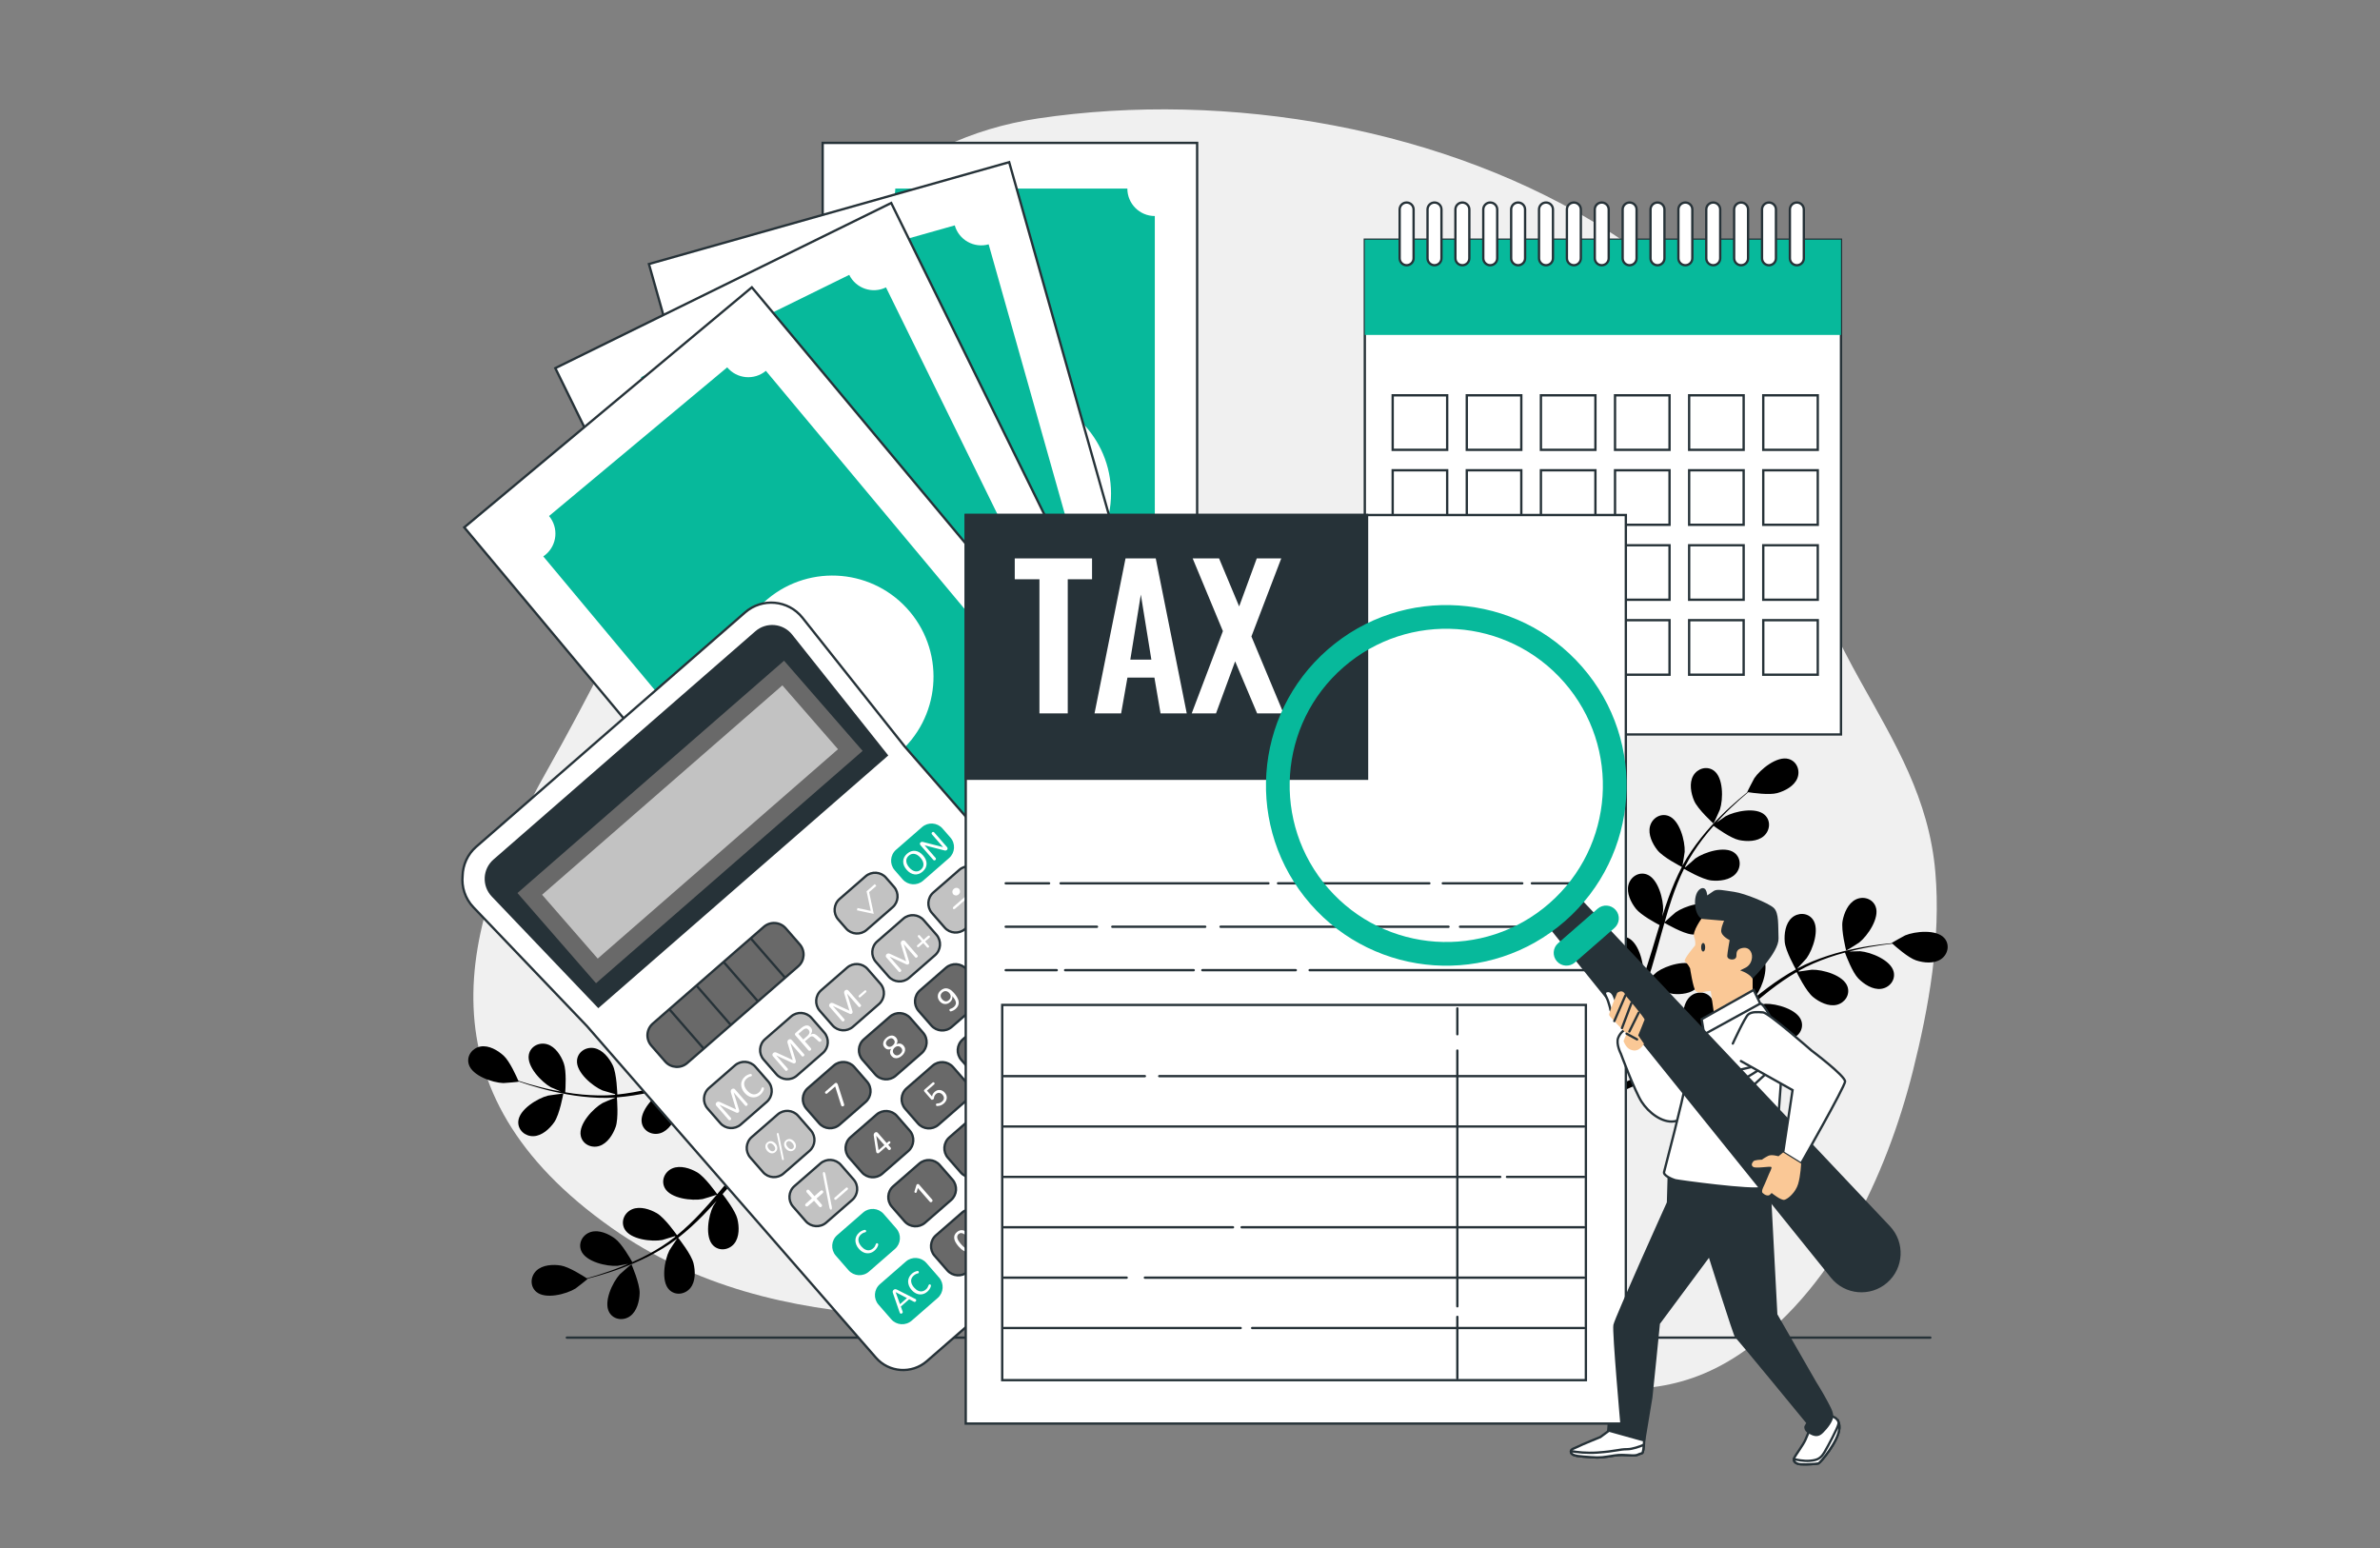 <?xml version="1.0" encoding="utf-8"?>
<!-- Generator: Adobe Illustrator 16.0.0, SVG Export Plug-In . SVG Version: 6.00 Build 0)  -->
<!DOCTYPE svg PUBLIC "-//W3C//DTD SVG 1.1//EN" "http://www.w3.org/Graphics/SVG/1.1/DTD/svg11.dtd">
<svg version="1.1" id="Layer_1" xmlns="http://www.w3.org/2000/svg" xmlns:xlink="http://www.w3.org/1999/xlink" x="0px" y="0px"
	 width="1026.248px" height="667.541px" viewBox="0 0 1026.248 667.541" enable-background="new 0 0 1026.248 667.541"
	 xml:space="preserve">
<rect x="0" y="0" width="1026.248" height="667.541" fill="#808080" stroke="none"/>
<path fill="#F0F0F0" d="M743.388,150.069c-11.861-20.179-28.456-36.696-49.433-50.165c-69.864-44.859-164.809-61.013-246.428-48.823
	c-58.306,8.708-97.179,48.346-122.044,99.99c-29.385,61.023-56.059,121.736-89.507,180.998
	c-38.396,68.028-55.609,138.725,27.806,197.416c72.188,50.793,162.71,37.616,245.455,35.988c27.423-0.54,55.041,0.369,82.028,5.676
	c53.62,10.545,105.706,48.026,158.44,13.025c40.085-26.606,63.696-76.879,75.136-122.419c6.818-27.142,12.179-57.088,9.654-85.896
	c-2.765-31.561-17.321-55.323-32.298-82.203c-18.839-33.812-33.558-69.95-43.721-107.35
	C754.882,173.08,749.834,161.034,743.388,150.069z"/>
<path d="M730.492,345.257c1.589,3.735,8.348,9.832,8.354,9.836c0.07,0.063,2.666-5.675,2.789-6.055
	c1.414-4.409,1.555-13.758-2.658-16.779c-3.035-2.177-7.075-0.895-8.858,2.213C728.297,337.646,729.138,342.075,730.492,345.257z"/>
<path d="M796.061,409.885c0.023,0.091,5.354-3.263,5.667-3.513c3.611-2.897,8.886-10.616,7.038-15.462
	c-1.331-3.489-5.406-4.649-8.607-3.04c-3.272,1.642-5.014,5.8-5.64,9.202C793.785,401.063,796.06,409.878,796.061,409.885z"/>
<path d="M838.447,404.542c-3.369-3.94-12.672-3.007-16.944-1.224c-0.368,0.154-5.866,3.227-5.796,3.292c0,0,0.064,0.061,0.08,0.075
	c-1.469,0.136-3.043,0.298-4.76,0.511c-3.166,0.418-6.74,0.919-10.594,1.727c-3.852,0.797-8.016,1.771-12.308,3.193
	c-4.304,1.42-8.761,3.132-13.122,5.491c-0.05,0.026-0.097,0.061-0.147,0.088c1.062-1.086,3.929-4.223,4.121-4.489
	c2.72-3.748,5.769-12.586,2.707-16.77c-2.205-3.014-6.442-3.057-9.106-0.66c-2.72,2.449-3.302,6.918-3.008,10.364
	c0.333,3.885,4.478,11.255,4.809,11.841c-4.134,2.284-8.19,4.965-12.146,7.903c-2.264,1.676-4.491,3.437-6.702,5.229
	c0.888-0.969,1.673-1.841,1.771-1.976c2.719-3.748,5.768-12.586,2.707-16.771c-2.206-3.015-6.441-3.056-9.107-0.66
	c-2.72,2.448-3.302,6.918-3.008,10.364c0.3,3.495,3.707,9.851,4.631,11.519c-0.841,0.697-1.688,1.383-2.527,2.083
	c-4.022,3.357-8.023,6.725-12.048,9.909c-1.418,1.122-2.855,2.175-4.29,3.234c0.788-0.861,1.444-1.593,1.532-1.715
	c2.718-3.747,5.769-12.586,2.706-16.77c-2.204-3.015-6.441-3.057-9.106-0.66c-2.72,2.447-3.302,6.919-3.008,10.363
	c0.285,3.337,3.378,9.23,4.467,11.22c-1.503,1.039-3.005,2.084-4.507,3.025c-1.04,0.618-1.998,1.286-3.076,1.849
	c-1.058,0.581-2.104,1.155-3.141,1.724c-2.035,1.023-4.129,2.091-6.141,3.038c-1.393,0.67-2.733,1.281-4.081,1.903
	c1.425-1.101,4.167-3.314,4.374-3.526c2.164-2.187,4.8-6.573,5.631-10.62c0.321-0.322,0.614-0.669,0.87-1.045
	c2.015-2.963,1.4-7.157-1.885-8.935c-4.56-2.468-12.905,1.748-16.251,4.946c-0.197,0.189-2.109,2.477-3.292,3.939
	c0.564-0.965,1.123-1.896,1.692-2.897c1.139-1.972,2.216-3.973,3.385-6.123c0.527-1.058,1.061-2.125,1.598-3.205
	c0.557-1.059,1.01-2.247,1.525-3.379c1.139-2.65,2.164-5.392,3.135-8.176c1.729,0.993,7.922,4.43,11.377,4.783
	c3.44,0.351,7.919-0.156,10.412-2.836c2.44-2.623,2.47-6.86-0.508-9.116c-4.133-3.129-13.021-0.228-16.814,2.428
	c-0.236,0.166-2.742,2.377-4.096,3.619c0.57-1.679,1.148-3.352,1.672-5.069c1.508-4.955,2.881-10.017,4.273-15.062
	c0.425-1.545,0.869-3.079,1.305-4.618c0.612,0.36,7.884,4.605,11.752,5.001c3.44,0.353,7.92-0.156,10.414-2.835
	c2.44-2.624,2.469-6.861-0.509-9.117c-4.133-3.129-13.021-0.227-16.813,2.427c-0.285,0.201-3.889,3.387-4.766,4.243
	c0.966-3.386,1.958-6.753,3.07-10.032c1.53-4.526,3.28-8.882,5.288-12.978c0.285,0.169,7.854,4.633,11.817,5.04
	c3.44,0.353,7.92-0.156,10.412-2.835c2.442-2.624,2.47-6.861-0.507-9.117c-4.134-3.131-13.021-0.228-16.813,2.428
	c-0.25,0.174-2.998,2.602-4.277,3.784c-0.129-0.098-0.105-0.079-0.234-0.178c2.204-4.361,4.889-8.309,7.583-11.88
	c1.558-2.071,3.161-3.964,4.764-5.77c1.324,0.976,7.427,5.37,10.953,6.129c3.381,0.727,7.89,0.715,10.661-1.674
	c2.714-2.34,3.208-6.55,0.495-9.117c-3.763-3.565-12.917-1.656-16.978,0.565c-0.22,0.122-2.329,1.599-3.85,2.697
	c0.734-0.804,1.479-1.647,2.199-2.403c2.695-2.847,5.339-5.287,7.699-7.43c1.352-1.207,2.596-2.272,3.771-3.257
	c1.801,0.28,9.066,1.317,12.483,0.382c3.335-0.912,7.331-3,8.689-6.398c1.33-3.328-0.171-7.291-3.761-8.32
	c-4.982-1.429-12.227,4.482-14.808,8.326c-0.223,0.333-3.112,5.929-3.019,5.944c0,0,0.089,0.015,0.108,0.017
	c-1.149,0.924-2.373,1.929-3.687,3.053c-2.412,2.096-5.116,4.485-7.885,7.284c-2.772,2.789-5.708,5.899-8.504,9.452
	c-2.807,3.559-5.578,7.446-7.916,11.82c-0.026,0.049-0.047,0.104-0.074,0.153c0.287-1.492,0.948-5.689,0.963-6.018
	c0.199-4.624-2.133-13.679-6.994-15.48c-3.502-1.298-7.06,1.004-7.96,4.475c-0.919,3.541,1.062,7.591,3.208,10.302
	c2.42,3.058,9.943,6.919,10.543,7.224c-2.188,4.186-4.093,8.659-5.771,13.292c-0.964,2.647-1.851,5.344-2.706,8.06
	c0.206-1.297,0.381-2.459,0.389-2.624c0.199-4.626-2.135-13.68-6.995-15.48c-3.503-1.299-7.059,1.003-7.959,4.472
	c-0.92,3.543,1.062,7.594,3.208,10.305c2.178,2.75,8.525,6.171,10.217,7.054c-0.316,1.044-0.646,2.084-0.959,3.131
	c-1.502,5.02-2.982,10.036-4.582,14.911c-0.563,1.718-1.182,3.39-1.793,5.064c0.18-1.154,0.324-2.126,0.331-2.275
	c0.2-4.625-2.132-13.68-6.995-15.482c-3.502-1.297-7.059,1.006-7.959,4.475c-0.919,3.543,1.063,7.592,3.209,10.302
	c2.077,2.625,7.908,5.835,9.914,6.894c-0.68,1.695-1.355,3.396-2.09,5.008c-0.526,1.09-0.957,2.177-1.547,3.242
	c-0.561,1.068-1.116,2.124-1.667,3.169c-1.134,1.976-2.292,4.022-3.446,5.921c-0.792,1.328-1.572,2.578-2.355,3.838
	c0.581-1.703,1.648-5.063,1.705-5.354c0.898-4.541-0.035-13.844-4.568-16.362c-3.265-1.813-7.131-0.077-8.545,3.217
	c-1.445,3.362-0.1,7.665,1.609,10.67c1.885,3.308,8.445,8.101,9.269,8.695c-1.302,2.082-2.587,4.096-3.831,5.977
	c-4.256,6.469-8.047,11.702-10.768,15.347l2.556,2.412c0.061-0.084,0.114-0.16,0.177-0.247c2.677-3.751,6.423-9.162,10.617-15.85
	c1.331-2.109,2.711-4.391,4.105-6.746c0.605,0.24,4.061,1.588,7.443,2.44c-0.042,3.911,2.596,11.024,2.942,11.939
	c-2.235,1.019-4.419,1.99-6.494,2.872c-7.117,3.048-13.167,5.321-17.446,6.861l2.805,2.647c4.147-1.62,9.602-3.845,15.88-6.696
	c2.274-1.026,4.683-2.167,7.146-3.363c0.569,0.818,5.261,7.474,8.541,9.414c2.977,1.761,7.257,3.177,10.643,1.789
	c3.315-1.361,5.116-5.196,3.356-8.492c-2.44-4.573-11.727-5.663-16.282-4.84c-0.269,0.049-3.125,0.901-4.92,1.469
	c1.004-0.494,1.983-0.962,3.011-1.483c2.038-1.017,4.042-2.091,6.201-3.239c1.022-0.591,2.058-1.188,3.101-1.791
	c1.049-0.576,2.082-1.317,3.137-1.978c2.412-1.583,4.779-3.304,7.126-5.09c0.895,1.782,4.161,8.065,6.849,10.266
	c2.675,2.191,6.692,4.24,10.248,3.379c3.484-0.842,5.846-4.36,4.605-7.884c-1.72-4.89-10.733-7.373-15.361-7.25
	c-0.289,0.008-3.6,0.469-5.413,0.758c1.401-1.085,2.808-2.161,4.189-3.304c3.991-3.301,7.931-6.766,11.874-10.206
	c1.207-1.055,2.422-2.089,3.637-3.131c0.312,0.637,4.034,8.189,7.043,10.655c2.675,2.191,6.691,4.238,10.25,3.379
	c3.482-0.842,5.844-4.361,4.604-7.884c-1.72-4.89-10.734-7.375-15.361-7.25c-0.349,0.009-5.112,0.68-6.314,0.91
	c2.673-2.293,5.357-4.554,8.094-6.674c3.773-2.932,7.636-5.599,11.57-7.907c0.145,0.297,3.994,8.197,7.077,10.722
	c2.675,2.191,6.69,4.238,10.249,3.379c3.482-0.842,5.844-4.361,4.605-7.884c-1.721-4.892-10.735-7.374-15.363-7.25
	c-0.303,0.008-3.932,0.515-5.652,0.797c-0.054-0.155-0.045-0.127-0.098-0.28c4.244-2.422,8.66-4.231,12.877-5.723
	c2.441-0.869,4.823-1.563,7.155-2.186c0.566,1.546,3.232,8.576,5.755,11.155c2.418,2.472,6.186,4.948,9.815,4.485
	c3.555-0.454,6.288-3.693,5.443-7.331c-1.172-5.05-9.86-8.509-14.472-8.894c-0.252-0.021-2.826,0.047-4.701,0.124
	c1.058-0.264,2.145-0.557,3.162-0.792c3.818-0.886,7.369-1.464,10.52-1.948c1.794-0.261,3.42-0.463,4.943-0.635
	c1.347,1.226,6.835,6.098,10.201,7.204c3.285,1.08,7.769,1.542,10.777-0.542C839.939,411.515,840.873,407.38,838.447,404.542z"/>
<path d="M275.813,557.544c0.099-4.059-3.526-12.408-3.529-12.414c-0.038-0.087-4.778,4.06-5.048,4.355
	c-3.112,3.428-7.114,11.878-4.53,16.373c1.861,3.239,6.068,3.746,8.979,1.655C274.657,565.38,275.727,561.001,275.813,557.544z"/>
<path d="M242.905,471.561c0.018-0.094-6.224,0.751-6.611,0.849c-4.487,1.142-12.487,5.982-12.812,11.156
	c-0.234,3.728,2.995,6.472,6.576,6.334c3.656-0.14,6.964-3.204,8.943-6.039C241.323,480.531,242.904,471.567,242.905,471.561z"/>
<path d="M202.115,458.864c1.432,4.983,10.286,7.986,14.912,8.134c0.402,0.012,6.677-0.508,6.64-0.596c0,0-0.032-0.082-0.042-0.102
	c1.394,0.484,2.895,0.989,4.546,1.506c3.055,0.932,6.516,1.956,10.356,2.818c3.836,0.87,8.029,1.708,12.525,2.191
	c4.505,0.491,9.27,0.777,14.217,0.438c0.057-0.004,0.113-0.015,0.17-0.019c-1.416,0.549-5.324,2.215-5.61,2.377
	c-4.026,2.285-10.462,9.067-9.41,14.143c0.759,3.657,4.597,5.45,8.016,4.373c3.49-1.101,5.872-4.929,7.03-8.188
	c1.307-3.673,0.589-12.098,0.528-12.769c4.71-0.366,9.512-1.126,14.329-2.161c2.756-0.588,5.513-1.267,8.268-1.984
	c-1.209,0.515-2.287,0.983-2.431,1.065c-4.025,2.285-10.463,9.065-9.411,14.142c0.76,3.657,4.599,5.45,8.015,4.373
	c3.493-1.101,5.874-4.929,7.033-8.187c1.175-3.305,0.707-10.501,0.557-12.404c1.054-0.285,2.109-0.56,3.163-0.849
	c5.053-1.389,10.088-2.797,15.069-4.027c1.756-0.434,3.501-0.797,5.244-1.167c-1.073,0.458-1.974,0.851-2.104,0.926
	c-4.027,2.285-10.465,9.065-9.411,14.142c0.758,3.658,4.597,5.452,8.016,4.373c3.488-1.101,5.873-4.929,7.031-8.187
	c1.122-3.154,0.747-9.799,0.581-12.062c1.798-0.323,3.599-0.652,5.354-0.886c1.204-0.132,2.353-0.343,3.569-0.409
	c1.201-0.091,2.392-0.181,3.57-0.269c2.277-0.087,4.624-0.191,6.848-0.221c1.546-0.033,3.02-0.034,4.503-0.041
	c-1.75,0.412-5.165,1.291-5.44,1.396c-2.875,1.096-7.093,3.994-9.525,7.334c-0.425,0.16-0.836,0.355-1.225,0.591
	c-3.062,1.864-4.24,5.933-1.985,8.912c3.126,4.136,12.468,3.757,16.84,2.231c0.258-0.09,2.946-1.379,4.628-2.222
	c-0.914,0.646-1.809,1.261-2.74,1.937c-1.854,1.324-3.664,2.698-5.618,4.171c-0.919,0.743-1.845,1.496-2.782,2.255
	c-0.945,0.732-1.851,1.627-2.787,2.444c-2.135,1.94-4.203,4.01-6.241,6.143c-1.163-1.621-5.374-7.314-8.374-9.067
	c-2.982-1.745-7.271-3.139-10.649-1.733c-3.31,1.378-5.09,5.222-3.314,8.508c2.465,4.561,11.757,5.602,16.308,4.756
	c0.284-0.053,3.482-1.027,5.228-1.597c-1.214,1.292-2.434,2.574-3.619,3.92c-3.427,3.885-6.774,7.924-10.13,11.939
	c-1.026,1.23-2.066,2.443-3.102,3.663c-0.406-0.583-5.267-7.458-8.625-9.421c-2.985-1.746-7.272-3.139-10.651-1.733
	c-3.308,1.378-5.09,5.222-3.313,8.508c2.465,4.561,11.756,5.602,16.307,4.756c0.344-0.064,4.942-1.473,6.096-1.888
	c-2.281,2.682-4.579,5.335-6.951,7.859c-3.266,3.486-6.664,6.725-10.188,9.62c-0.188-0.271-5.229-7.47-8.668-9.481
	c-2.984-1.745-7.272-3.139-10.652-1.732c-3.308,1.376-5.09,5.222-3.313,8.507c2.466,4.562,11.757,5.602,16.307,4.756
	c0.301-0.055,3.807-1.125,5.462-1.672c0.076,0.143,0.063,0.116,0.14,0.26c-3.813,3.057-7.892,5.537-11.824,7.67
	c-2.275,1.239-4.52,2.298-6.726,3.278c-0.801-1.437-4.533-7.964-7.43-10.116c-2.775-2.063-6.885-3.919-10.397-2.892
	c-3.438,1.006-5.632,4.632-4.228,8.092c1.949,4.804,11.07,6.859,15.687,6.518c0.252-0.019,2.782-0.49,4.622-0.859
	c-1.003,0.428-2.029,0.887-2.997,1.276c-3.634,1.475-7.05,2.601-10.086,3.573c-1.729,0.54-3.306,0.993-4.784,1.402
	c-1.52-1-7.704-4.954-11.201-5.519c-3.413-0.552-7.916-0.306-10.559,2.224c-2.59,2.478-2.866,6.705-0.024,9.13
	c3.944,3.366,12.984,0.986,16.926-1.444c0.341-0.21,5.289-4.106,5.21-4.161c0,0-0.074-0.049-0.092-0.059
	c1.431-0.366,2.959-0.772,4.622-1.251c3.061-0.908,6.513-1.963,10.192-3.363c3.681-1.391,7.639-3.005,11.655-5.082
	c4.028-2.076,8.161-4.465,12.102-7.478c0.044-0.034,0.086-0.077,0.13-0.109c-0.878,1.238-3.219,4.785-3.367,5.078
	c-2.098,4.126-3.726,13.334-0.047,16.988c2.65,2.632,6.84,2.01,9.098-0.775c2.305-2.843,2.178-7.351,1.349-10.708
	c-0.938-3.785-6.186-10.416-6.604-10.941c3.725-2.904,7.313-6.187,10.76-9.708c1.972-2.01,3.896-4.097,5.8-6.214
	c-0.725,1.095-1.364,2.08-1.44,2.228c-2.097,4.127-3.723,13.334-0.046,16.988c2.65,2.632,6.842,2.01,9.097-0.775
	c2.305-2.843,2.18-7.35,1.35-10.708c-0.844-3.405-5.203-9.147-6.378-10.652c0.721-0.82,1.452-1.63,2.17-2.453
	c3.448-3.947,6.872-7.898,10.347-11.672c1.226-1.332,2.48-2.596,3.732-3.868c-0.645,0.974-1.178,1.801-1.246,1.935
	c-2.098,4.126-3.726,13.333-0.048,16.987c2.65,2.632,6.843,2.01,9.099-0.775c2.303-2.843,2.179-7.35,1.348-10.706
	c-0.804-3.251-4.781-8.588-6.167-10.381c1.319-1.262,2.64-2.529,3.976-3.693c0.931-0.773,1.772-1.584,2.751-2.309
	c0.953-0.739,1.896-1.471,2.83-2.195c1.851-1.328,3.751-2.71,5.589-3.961c1.271-0.879,2.5-1.694,3.735-2.519
	c-1.235,1.311-3.599,3.927-3.771,4.167c-2.699,3.762-5.701,12.616-2.619,16.785c2.221,3.003,6.458,3.024,9.108,0.612
	c2.709-2.461,3.269-6.935,2.956-10.379c-0.345-3.791-4.331-10.871-4.836-11.753c2.049-1.355,4.053-2.656,5.964-3.853
	c6.555-4.125,12.173-7.317,16.159-9.508l-1.328-3.254c-0.09,0.053-0.17,0.098-0.263,0.15c-3.99,2.308-9.642,5.679-16.229,10.028
	c-2.085,1.37-4.287,2.875-6.53,4.442c-0.453-0.47-3.039-3.128-5.765-5.306c1.658-3.542,2.206-11.107,2.27-12.084
	c2.455-0.002,4.844,0.019,7.099,0.075c7.741,0.176,14.188,0.613,18.721,0.983l-1.456-3.572c-4.445-0.243-10.332-0.477-17.227-0.483
	c-2.494-0.008-5.16,0.033-7.897,0.102c-0.18-0.981-1.692-8.981-3.872-12.108c-1.98-2.835-5.291-5.896-8.947-6.035
	c-3.581-0.136-6.809,2.61-6.573,6.337c0.327,5.174,8.329,10.012,12.815,11.149c0.266,0.067,3.218,0.475,5.086,0.702
	c-1.117,0.033-2.203,0.054-3.353,0.103c-2.276,0.081-4.546,0.229-6.988,0.379c-1.175,0.115-2.364,0.229-3.563,0.346
	c-1.193,0.09-2.441,0.337-3.675,0.5c-2.851,0.442-5.718,1.027-8.593,1.682c-0.077-1.993-0.448-9.065-1.981-12.182
	c-1.527-3.102-4.334-6.63-7.929-7.32c-3.52-0.676-7.126,1.547-7.458,5.268c-0.46,5.164,6.716,11.159,10.979,12.963
	c0.267,0.113,3.471,1.063,5.24,1.553c-1.726,0.407-3.449,0.803-5.183,1.271c-5,1.35-10.02,2.874-15.034,4.37
	c-1.537,0.459-3.07,0.897-4.606,1.344c-0.019-0.709-0.28-9.126-1.999-12.616c-1.525-3.102-4.333-6.63-7.928-7.32
	c-3.519-0.676-7.125,1.547-7.456,5.268c-0.461,5.164,6.715,11.159,10.978,12.963c0.322,0.136,4.935,1.499,6.125,1.788
	c-3.383,0.979-6.764,1.924-10.132,2.722c-4.649,1.105-9.271,1.932-13.807,2.404c-0.008-0.332-0.24-9.116-1.999-12.69
	c-1.526-3.103-4.334-6.63-7.929-7.322c-3.519-0.677-7.126,1.548-7.458,5.268c-0.46,5.165,6.717,11.158,10.979,12.963
	c0.279,0.119,3.794,1.159,5.475,1.616c-0.014,0.162-0.01,0.133-0.025,0.295c-4.865,0.446-9.636,0.264-14.091-0.125
	c-2.582-0.22-5.037-0.575-7.418-0.975c0.125-1.641,0.61-9.145-0.616-12.537c-1.178-3.251-3.58-7.066-7.077-8.147
	c-3.423-1.06-7.253,0.755-7.991,4.417c-1.025,5.082,5.451,11.829,9.49,14.091c0.219,0.123,2.589,1.126,4.326,1.833
	c-1.072-0.198-2.181-0.38-3.205-0.589c-3.842-0.775-7.313-1.721-10.381-2.584c-1.741-0.504-3.305-0.995-4.763-1.469
	c-0.718-1.675-3.694-8.383-6.3-10.784c-2.543-2.343-6.434-4.622-10.035-3.969C203.644,451.9,201.083,455.275,202.115,458.864z"/>
<line fill="none" stroke="#263238" stroke-linecap="round" stroke-miterlimit="10" x1="244.414" y1="576.76" x2="832.353" y2="576.76"/>
<rect x="588.502" y="103.351" fill="#FFFFFF" stroke="#263238" stroke-linecap="round" stroke-miterlimit="10" width="205.328" height="213.341"/>
<rect x="588.502" y="103.351" fill="#07B99B" width="205.328" height="41.068"/>
<rect x="600.521" y="170.458" fill="#FFFFFF" stroke="#263238" stroke-linecap="round" stroke-miterlimit="10" width="23.499" height="23.499"/>
<rect x="632.479" y="170.458" fill="#FFFFFF" stroke="#263238" stroke-linecap="round" stroke-miterlimit="10" width="23.499" height="23.499"/>
<rect x="664.438" y="170.458" fill="#FFFFFF" stroke="#263238" stroke-linecap="round" stroke-miterlimit="10" width="23.499" height="23.499"/>
<rect x="696.397" y="170.458" fill="#FFFFFF" stroke="#263238" stroke-linecap="round" stroke-miterlimit="10" width="23.499" height="23.499"/>
<rect x="728.355" y="170.458" fill="#FFFFFF" stroke="#263238" stroke-linecap="round" stroke-miterlimit="10" width="23.5" height="23.499"/>
<rect x="760.314" y="170.458" fill="#FFFFFF" stroke="#263238" stroke-linecap="round" stroke-miterlimit="10" width="23.5" height="23.499"/>
<rect x="600.521" y="202.778" fill="#FFFFFF" stroke="#263238" stroke-linecap="round" stroke-miterlimit="10" width="23.499" height="23.5"/>
<rect x="632.479" y="202.778" fill="#FFFFFF" stroke="#263238" stroke-linecap="round" stroke-miterlimit="10" width="23.499" height="23.5"/>
<rect x="664.438" y="202.778" fill="#FFFFFF" stroke="#263238" stroke-linecap="round" stroke-miterlimit="10" width="23.499" height="23.5"/>
<rect x="696.397" y="202.778" fill="#FFFFFF" stroke="#263238" stroke-linecap="round" stroke-miterlimit="10" width="23.499" height="23.5"/>
<rect x="728.355" y="202.778" fill="#FFFFFF" stroke="#263238" stroke-linecap="round" stroke-miterlimit="10" width="23.5" height="23.5"/>
<rect x="760.314" y="202.778" fill="#FFFFFF" stroke="#263238" stroke-linecap="round" stroke-miterlimit="10" width="23.5" height="23.5"/>
<rect x="600.521" y="235.1" fill="#FFFFFF" stroke="#263238" stroke-linecap="round" stroke-miterlimit="10" width="23.499" height="23.499"/>
<rect x="632.479" y="235.1" fill="#FFFFFF" stroke="#263238" stroke-linecap="round" stroke-miterlimit="10" width="23.499" height="23.499"/>
<rect x="664.438" y="235.1" fill="#FFFFFF" stroke="#263238" stroke-linecap="round" stroke-miterlimit="10" width="23.499" height="23.499"/>
<rect x="696.397" y="235.1" fill="#FFFFFF" stroke="#263238" stroke-linecap="round" stroke-miterlimit="10" width="23.499" height="23.499"/>
<rect x="728.355" y="235.1" fill="#FFFFFF" stroke="#263238" stroke-linecap="round" stroke-miterlimit="10" width="23.5" height="23.499"/>
<rect x="760.314" y="235.1" fill="#FFFFFF" stroke="#263238" stroke-linecap="round" stroke-miterlimit="10" width="23.5" height="23.499"/>
<rect x="600.521" y="267.42" fill="#FFFFFF" stroke="#263238" stroke-linecap="round" stroke-miterlimit="10" width="23.499" height="23.5"/>
<rect x="632.479" y="267.42" fill="#FFFFFF" stroke="#263238" stroke-linecap="round" stroke-miterlimit="10" width="23.499" height="23.5"/>
<rect x="664.438" y="267.42" fill="#FFFFFF" stroke="#263238" stroke-linecap="round" stroke-miterlimit="10" width="23.499" height="23.5"/>
<rect x="696.397" y="267.42" fill="#FFFFFF" stroke="#263238" stroke-linecap="round" stroke-miterlimit="10" width="23.499" height="23.5"/>
<rect x="728.355" y="267.42" fill="#FFFFFF" stroke="#263238" stroke-linecap="round" stroke-miterlimit="10" width="23.5" height="23.5"/>
<rect x="760.314" y="267.42" fill="#FFFFFF" stroke="#263238" stroke-linecap="round" stroke-miterlimit="10" width="23.5" height="23.5"/>
<path fill="#FFFFFF" stroke="#263238" stroke-linecap="round" stroke-miterlimit="10" d="M606.53,114.368L606.53,114.368
	c-1.659,0-3.004-1.346-3.004-3.005V90.33c0-1.66,1.345-3.005,3.004-3.005l0,0c1.659,0,3.006,1.345,3.006,3.005v21.033
	C609.536,113.022,608.189,114.368,606.53,114.368z"/>
<path fill="#FFFFFF" stroke="#263238" stroke-linecap="round" stroke-miterlimit="10" d="M618.55,114.368L618.55,114.368
	c-1.659,0-3.004-1.346-3.004-3.005V90.33c0-1.66,1.345-3.005,3.004-3.005l0,0c1.659,0,3.005,1.345,3.005,3.005v21.033
	C621.555,113.022,620.209,114.368,618.55,114.368z"/>
<path fill="#FFFFFF" stroke="#263238" stroke-linecap="round" stroke-miterlimit="10" d="M630.569,114.368L630.569,114.368
	c-1.66,0-3.005-1.346-3.005-3.005V90.33c0-1.66,1.345-3.005,3.005-3.005l0,0c1.659,0,3.005,1.345,3.005,3.005v21.033
	C633.574,113.022,632.229,114.368,630.569,114.368z"/>
<path fill="#FFFFFF" stroke="#263238" stroke-linecap="round" stroke-miterlimit="10" d="M642.588,114.368L642.588,114.368
	c-1.659,0-3.004-1.346-3.004-3.005V90.33c0-1.66,1.345-3.005,3.004-3.005l0,0c1.66,0,3.006,1.345,3.006,3.005v21.033
	C645.594,113.022,644.248,114.368,642.588,114.368z"/>
<path fill="#FFFFFF" stroke="#263238" stroke-linecap="round" stroke-miterlimit="10" d="M654.607,114.368L654.607,114.368
	c-1.659,0-3.004-1.346-3.004-3.005V90.33c0-1.66,1.345-3.005,3.004-3.005l0,0c1.659,0,3.006,1.345,3.006,3.005v21.033
	C657.613,113.022,656.267,114.368,654.607,114.368z"/>
<path fill="#FFFFFF" stroke="#263238" stroke-linecap="round" stroke-miterlimit="10" d="M666.627,114.368L666.627,114.368
	c-1.659,0-3.006-1.346-3.006-3.005V90.33c0-1.66,1.347-3.005,3.006-3.005l0,0c1.659,0,3.004,1.345,3.004,3.005v21.033
	C669.631,113.022,668.286,114.368,666.627,114.368z"/>
<path fill="#FFFFFF" stroke="#263238" stroke-linecap="round" stroke-miterlimit="10" d="M678.646,114.368L678.646,114.368
	c-1.66,0-3.006-1.346-3.006-3.005V90.33c0-1.66,1.346-3.005,3.006-3.005l0,0c1.659,0,3.004,1.345,3.004,3.005v21.033
	C681.65,113.022,680.306,114.368,678.646,114.368z"/>
<path fill="#FFFFFF" stroke="#263238" stroke-linecap="round" stroke-miterlimit="10" d="M690.664,114.368L690.664,114.368
	c-1.658,0-3.004-1.346-3.004-3.005V90.33c0-1.66,1.346-3.005,3.004-3.005l0,0c1.661,0,3.006,1.345,3.006,3.005v21.033
	C693.67,113.022,692.325,114.368,690.664,114.368z"/>
<path fill="#FFFFFF" stroke="#263238" stroke-linecap="round" stroke-miterlimit="10" d="M702.684,114.368L702.684,114.368
	c-1.658,0-3.004-1.346-3.004-3.005V90.33c0-1.66,1.346-3.005,3.004-3.005l0,0c1.66,0,3.005,1.345,3.005,3.005v21.033
	C705.688,113.022,704.344,114.368,702.684,114.368z"/>
<path fill="#FFFFFF" stroke="#263238" stroke-linecap="round" stroke-miterlimit="10" d="M714.703,114.368L714.703,114.368
	c-1.658,0-3.005-1.346-3.005-3.005V90.33c0-1.66,1.347-3.005,3.005-3.005l0,0c1.66,0,3.005,1.345,3.005,3.005v21.033
	C717.708,113.022,716.363,114.368,714.703,114.368z"/>
<path fill="#FFFFFF" stroke="#263238" stroke-linecap="round" stroke-miterlimit="10" d="M726.723,114.368L726.723,114.368
	c-1.66,0-3.005-1.346-3.005-3.005V90.33c0-1.66,1.345-3.005,3.005-3.005l0,0c1.66,0,3.005,1.345,3.005,3.005v21.033
	C729.728,113.022,728.383,114.368,726.723,114.368z"/>
<path fill="#FFFFFF" stroke="#263238" stroke-linecap="round" stroke-miterlimit="10" d="M738.741,114.368L738.741,114.368
	c-1.659,0-3.004-1.346-3.004-3.005V90.33c0-1.66,1.345-3.005,3.004-3.005l0,0c1.661,0,3.006,1.345,3.006,3.005v21.033
	C741.747,113.022,740.402,114.368,738.741,114.368z"/>
<path fill="#FFFFFF" stroke="#263238" stroke-linecap="round" stroke-miterlimit="10" d="M750.761,114.368L750.761,114.368
	c-1.659,0-3.004-1.346-3.004-3.005V90.33c0-1.66,1.345-3.005,3.004-3.005l0,0c1.659,0,3.005,1.345,3.005,3.005v21.033
	C753.766,113.022,752.42,114.368,750.761,114.368z"/>
<path fill="#FFFFFF" stroke="#263238" stroke-linecap="round" stroke-miterlimit="10" d="M762.78,114.368L762.78,114.368
	c-1.659,0-3.005-1.346-3.005-3.005V90.33c0-1.66,1.346-3.005,3.005-3.005l0,0c1.659,0,3.005,1.345,3.005,3.005v21.033
	C765.785,113.022,764.439,114.368,762.78,114.368z"/>
<path fill="#FFFFFF" stroke="#263238" stroke-linecap="round" stroke-miterlimit="10" d="M774.8,114.368L774.8,114.368
	c-1.66,0-3.005-1.346-3.005-3.005V90.33c0-1.66,1.345-3.005,3.005-3.005l0,0c1.659,0,3.005,1.345,3.005,3.005v21.033
	C777.805,113.022,776.459,114.368,774.8,114.368z"/>
<rect x="354.736" y="61.617" fill="#FFFFFF" stroke="#263238" stroke-linecap="round" stroke-miterlimit="10" width="161.468" height="302.331"/>
<path fill="#07B99B" d="M374.211,93.148c-0.412,0-0.818-0.021-1.22-0.063V329.27c0.401-0.041,0.808-0.062,1.22-0.062
	c6.539,0,11.839,5.3,11.839,11.838c0,1.114-0.165,2.187-0.452,3.209h100.963c-0.286-1.022-0.451-2.095-0.451-3.209
	c0-6.538,5.301-11.838,11.84-11.838V93.148c-6.539,0-11.84-5.3-11.84-11.838H386.05C386.05,87.849,380.75,93.148,374.211,93.148z
	 M435.471,169.176c24.084,0,43.605,19.523,43.605,43.606s-19.521,43.606-43.605,43.606s-43.606-19.523-43.606-43.606
	S411.387,169.176,435.471,169.176z"/>
<rect x="317.958" y="86.3" transform="matrix(0.962 -0.272 0.272 0.962 -49.535 117.308)" fill="#FFFFFF" stroke="#263238" stroke-linecap="round" stroke-miterlimit="10" width="161.47" height="302.33"/>
<path fill="#07B99B" d="M307.223,138.986c-0.396,0.112-0.794,0.202-1.189,0.271l64.197,227.292c0.375-0.147,0.76-0.28,1.156-0.392
	c6.291-1.777,12.832,1.883,14.61,8.176c0.302,1.072,0.436,2.149,0.437,3.21l97.162-27.442c-0.554-0.906-1.003-1.894-1.307-2.966
	c-1.776-6.292,1.883-12.833,8.176-14.611l-64.163-227.171c-6.294,1.777-12.835-1.883-14.612-8.175l-96.292,27.198
	C317.176,130.668,313.514,137.209,307.223,138.986z M386.841,195.5c23.176-6.545,47.271,6.936,53.817,30.112
	c6.547,23.177-6.936,47.271-30.112,53.817c-23.178,6.546-47.272-6.936-53.816-30.112C350.183,226.141,363.664,202.046,386.841,195.5
	z"/>
<rect x="297.991" y="107.677" transform="matrix(0.897 -0.441 0.441 0.897 -75.335 193.562)" fill="#FFFFFF" stroke="#263238" stroke-linecap="round" stroke-miterlimit="10" width="161.47" height="302.33"/>
<path fill="#07B99B" d="M270.982,178.49c-0.369,0.182-0.743,0.342-1.122,0.482l104.166,211.972c0.343-0.213,0.696-0.412,1.066-0.593
	c5.868-2.884,12.964-0.465,15.848,5.404c0.491,0.999,0.815,2.036,1.009,3.078l90.615-44.529c-0.711-0.789-1.331-1.68-1.822-2.68
	c-2.883-5.868-0.465-12.963,5.404-15.847l-104.11-211.86c-5.869,2.883-12.964,0.464-15.848-5.404l-89.802,44.13
	C279.271,168.512,276.852,175.606,270.982,178.49z M359.494,219.706c21.612-10.622,47.745-1.71,58.368,19.904
	c10.62,21.615,1.709,47.747-19.905,58.368c-21.614,10.622-47.747,1.71-58.368-19.904
	C328.969,256.46,337.879,230.328,359.494,219.706z"/>
<rect x="278.19" y="140.616" transform="matrix(0.768 -0.641 0.641 0.768 -103.599 297.721)" fill="#FFFFFF" stroke="#263238" stroke-linecap="round" stroke-miterlimit="10" width="161.469" height="302.33"/>
<path fill="#07B99B" d="M235.24,239.178c-0.316,0.264-0.641,0.508-0.977,0.733L385.589,421.25c0.282-0.289,0.581-0.566,0.896-0.829
	c5.02-4.189,12.485-3.516,16.675,1.503c0.713,0.855,1.275,1.785,1.708,2.753l77.519-64.688c-0.875-0.601-1.689-1.318-2.402-2.174
	c-4.189-5.02-3.516-12.485,1.505-16.674L330.243,159.898c-5.019,4.189-12.484,3.516-16.674-1.504l-76.824,64.109
	C240.935,227.523,240.261,234.989,235.24,239.178z M330.985,258.301c18.491-15.43,45.989-12.95,61.42,5.541
	s12.949,45.989-5.541,61.419c-18.491,15.431-45.99,12.95-61.421-5.541C310.014,301.229,312.495,273.731,330.985,258.301z"/>
<path id="XMLID_1654_" fill="#FFFFFF" stroke="#263238" stroke-miterlimit="10" d="M321.26,264.074l-53.899,46.975l-8.116,7.073
	l-53.899,46.975c-3.787,3.3-5.754,7.877-5.875,12.51c-0.48,4.809,1.038,9.797,4.654,13.583l48.938,51.218l124.615,142.983
	c5.653,6.487,15.493,7.162,21.98,1.51l49.844-43.441l13.732-11.968l49.844-43.441c3.416-2.977,5.204-7.115,5.32-11.313
	c0.456-4.175-0.748-8.519-3.724-11.934L390.059,321.82l-44.051-55.477C339.913,258.669,328.646,257.635,321.26,264.074z"/>
<path fill="#263238" stroke="#263238" stroke-miterlimit="10" d="M382.34,325.676l-41.136-51.724
	c-3.735-4.7-10.64-5.33-15.166-1.386l-112.933,98.426c-4.526,3.944-4.846,10.87-0.7,15.214l45.618,47.815L382.34,325.676z"/>
<rect x="221.279" y="328.58" transform="matrix(0.754 -0.657 0.657 0.754 -159.598 282.694)" fill="#696969" width="152.47" height="51.567"/>
<rect x="228.805" y="336.107" transform="matrix(0.754 -0.657 0.657 0.754 -159.598 282.694)" fill="#C2C2C2" width="137.417" height="36.514"/>
<path fill="#696969" stroke="#263238" stroke-miterlimit="10" d="M344.189,416.657l-47.869,41.72
	c-2.796,2.437-7.039,2.146-9.478-0.651l-6.007-6.893c-2.438-2.797-2.146-7.039,0.65-9.477l47.87-41.72
	c2.796-2.437,7.038-2.145,9.476,0.651l6.008,6.894C347.277,409.977,346.985,414.221,344.189,416.657z"/>
<line fill="none" stroke="#263238" stroke-miterlimit="10" x1="288.794" y1="435.358" x2="303.445" y2="452.168"/>
<line fill="none" stroke="#263238" stroke-miterlimit="10" x1="300.49" y1="425.165" x2="315.141" y2="441.974"/>
<line fill="none" stroke="#263238" stroke-miterlimit="10" x1="312.187" y1="414.97" x2="326.838" y2="431.78"/>
<line fill="none" stroke="#263238" stroke-miterlimit="10" x1="323.883" y1="404.776" x2="338.534" y2="421.587"/>
<path fill="#C2C2C2" stroke="#263238" stroke-miterlimit="10" d="M384.881,391.216l-11.21,9.769
	c-2.602,2.268-6.551,1.997-8.819-0.606l-3.431-3.936c-2.268-2.603-1.997-6.551,0.604-8.82l11.21-9.769
	c2.603-2.268,6.552-1.997,8.82,0.606l3.431,3.936C387.754,385,387.483,388.947,384.881,391.216z"/>
<path fill="#C2C2C2" stroke="#263238" stroke-miterlimit="10" d="M330.621,475.11l-11.209,9.769
	c-2.602,2.268-6.551,1.997-8.819-0.606l-5.495-6.304c-2.268-2.603-1.996-6.551,0.606-8.82l11.209-9.769
	c2.602-2.268,6.551-1.997,8.819,0.606l5.496,6.304C333.496,468.894,333.224,472.841,330.621,475.11z"/>
<path fill="#C2C2C2" stroke="#263238" stroke-miterlimit="10" d="M354.808,454.031l-11.209,9.769
	c-2.603,2.269-6.552,1.998-8.82-0.605l-5.493-6.304c-2.27-2.603-1.998-6.552,0.604-8.82l11.209-9.77
	c2.603-2.268,6.552-1.997,8.82,0.606l5.495,6.304C357.683,447.813,357.41,451.763,354.808,454.031z"/>
<path fill="#C2C2C2" stroke="#263238" stroke-miterlimit="10" d="M378.994,432.952l-11.209,9.769
	c-2.603,2.268-6.552,1.997-8.819-0.606l-5.494-6.304c-2.271-2.603-1.998-6.552,0.604-8.82l11.209-9.769
	c2.604-2.269,6.553-1.997,8.82,0.606l5.494,6.304C381.868,426.734,381.598,430.683,378.994,432.952z"/>
<path fill="#C2C2C2" stroke="#263238" stroke-miterlimit="10" d="M403.182,411.873l-11.209,9.769
	c-2.604,2.269-6.553,1.997-8.82-0.606l-5.495-6.304c-2.269-2.603-1.997-6.551,0.606-8.82l11.209-9.769
	c2.603-2.268,6.551-1.997,8.82,0.606l5.493,6.304C406.054,405.655,405.784,409.604,403.182,411.873z"/>
<path fill="#C2C2C2" stroke="#263238" stroke-miterlimit="10" d="M427.367,390.792l-11.209,9.771
	c-2.604,2.268-6.551,1.997-8.82-0.606l-5.495-6.304c-2.268-2.603-1.995-6.552,0.606-8.82l11.209-9.769
	c2.603-2.269,6.551-1.999,8.82,0.604l5.494,6.304C430.24,384.576,429.971,388.525,427.367,390.792z"/>
<path fill="#C2C2C2" stroke="#263238" stroke-miterlimit="10" d="M349.047,496.252l-11.209,9.769
	c-2.603,2.269-6.552,1.997-8.819-0.606l-5.494-6.304c-2.269-2.603-1.998-6.551,0.604-8.82l11.209-9.769
	c2.604-2.268,6.553-1.997,8.82,0.606l5.495,6.304C351.922,490.035,351.65,493.983,349.047,496.252z"/>
<path fill="#696969" stroke="#263238" stroke-miterlimit="10" d="M373.234,475.172l-11.209,9.769
	c-2.604,2.269-6.553,1.999-8.82-0.604l-5.495-6.304c-2.269-2.603-1.997-6.552,0.606-8.82l11.209-9.769
	c2.603-2.269,6.553-1.999,8.82,0.604l5.493,6.304C376.107,468.956,375.838,472.905,373.234,475.172z"/>
<path fill="#696969" stroke="#263238" stroke-miterlimit="10" d="M397.421,454.094l-11.209,9.769
	c-2.603,2.268-6.552,1.997-8.821-0.605l-5.493-6.304c-2.27-2.603-1.997-6.551,0.605-8.82l11.209-9.769
	c2.604-2.269,6.552-1.997,8.82,0.606l5.493,6.304C400.293,447.875,400.023,451.825,397.421,454.094z"/>
<path fill="#696969" stroke="#263238" stroke-miterlimit="10" d="M421.607,433.014l-11.21,9.769
	c-2.603,2.269-6.551,1.997-8.819-0.604l-5.495-6.306c-2.268-2.602-1.997-6.551,0.605-8.82l11.209-9.769
	c2.604-2.268,6.552-1.997,8.82,0.606l5.495,6.304C424.48,426.797,424.21,430.747,421.607,433.014z"/>
<path fill="#C2C2C2" stroke="#263238" stroke-miterlimit="10" d="M445.793,411.935l-11.21,9.77
	c-2.603,2.268-6.551,1.997-8.819-0.605l-5.494-6.304c-2.268-2.603-1.997-6.552,0.604-8.82l11.209-9.769
	c2.604-2.269,6.553-1.997,8.82,0.604l5.495,6.304C448.667,405.717,448.396,409.667,445.793,411.935z"/>
<path fill="#C2C2C2" stroke="#263238" stroke-miterlimit="10" d="M367.475,517.394l-11.21,9.769
	c-2.603,2.269-6.552,1.997-8.819-0.605l-5.495-6.305c-2.27-2.602-1.997-6.551,0.605-8.82l11.209-9.769
	c2.604-2.268,6.553-1.997,8.82,0.606l5.493,6.304C370.348,511.177,370.077,515.126,367.475,517.394z"/>
<path fill="#696969" stroke="#263238" stroke-miterlimit="10" d="M391.661,496.315l-11.211,9.769
	c-2.602,2.268-6.551,1.997-8.818-0.606l-5.496-6.304c-2.268-2.603-1.996-6.552,0.606-8.82l11.21-9.769
	c2.602-2.269,6.551-1.997,8.819,0.604l5.494,6.306C394.533,490.097,394.263,494.046,391.661,496.315z"/>
<path fill="#696969" stroke="#263238" stroke-miterlimit="10" d="M415.847,475.236l-11.21,9.769
	c-2.603,2.268-6.551,1.997-8.819-0.606l-5.495-6.304c-2.268-2.603-1.997-6.551,0.606-8.82l11.209-9.769
	c2.603-2.268,6.551-1.997,8.819,0.606l5.495,6.304C418.721,469.019,418.448,472.967,415.847,475.236z"/>
<path fill="#696969" stroke="#263238" stroke-miterlimit="10" d="M440.032,454.156l-11.209,9.769
	c-2.603,2.269-6.551,1.997-8.82-0.604l-5.493-6.304c-2.268-2.603-1.999-6.552,0.604-8.82l11.209-9.77
	c2.603-2.268,6.552-1.998,8.819,0.605l5.495,6.304C442.907,447.939,442.635,451.888,440.032,454.156z"/>
<path fill="#C2C2C2" stroke="#263238" stroke-miterlimit="10" d="M464.219,433.078l-11.209,9.769
	c-2.603,2.268-6.552,1.997-8.82-0.606l-5.493-6.304c-2.269-2.603-1.998-6.552,0.604-8.82l11.209-9.769
	c2.604-2.269,6.553-1.997,8.82,0.604l5.494,6.306C467.093,426.859,466.822,430.809,464.219,433.078z"/>
<path fill="#07B99B" d="M385.899,538.536l-11.209,9.769c-2.602,2.269-6.551,1.997-8.82-0.604l-5.495-6.304
	c-2.268-2.603-1.995-6.552,0.607-8.82l11.209-9.771c2.602-2.268,6.551-1.997,8.82,0.606l5.493,6.304
	C388.773,532.319,388.502,536.268,385.899,538.536z"/>
<path fill="#696969" stroke="#263238" stroke-miterlimit="10" d="M410.085,517.457l-11.209,9.769
	c-2.602,2.268-6.551,1.997-8.82-0.605l-5.493-6.304c-2.268-2.603-1.997-6.552,0.605-8.82l11.209-9.769
	c2.602-2.269,6.551-1.997,8.82,0.606l5.495,6.304C412.96,511.239,412.688,515.188,410.085,517.457z"/>
<path fill="#696969" stroke="#263238" stroke-miterlimit="10" d="M434.271,496.377l-11.209,9.769
	c-2.603,2.269-6.551,1.997-8.819-0.606l-5.494-6.304c-2.269-2.603-1.998-6.551,0.604-8.82l11.209-9.769
	c2.604-2.268,6.553-1.997,8.82,0.606l5.495,6.304C437.146,490.161,436.875,494.108,434.271,496.377z"/>
<path fill="#696969" stroke="#263238" stroke-miterlimit="10" d="M458.459,475.298l-11.209,9.769
	c-2.604,2.269-6.553,1.999-8.82-0.604l-5.494-6.304c-2.269-2.603-1.998-6.552,0.605-8.82l11.209-9.771
	c2.603-2.268,6.552-1.997,8.819,0.606l5.494,6.304C461.332,469.081,461.062,473.03,458.459,475.298z"/>
<path fill="#07B99B" d="M404.324,559.677l-11.209,9.769c-2.602,2.269-6.551,1.999-8.819-0.604l-5.494-6.304
	c-2.268-2.603-1.997-6.552,0.606-8.82l11.209-9.771c2.602-2.268,6.551-1.997,8.819,0.606l5.495,6.304
	C407.199,553.46,406.928,557.41,404.324,559.677z"/>
<path fill="#696969" stroke="#263238" stroke-miterlimit="10" d="M428.512,538.599l-11.209,9.769
	c-2.604,2.268-6.553,1.997-8.82-0.606l-5.494-6.304c-2.269-2.603-1.998-6.551,0.605-8.82l11.209-9.769
	c2.603-2.269,6.552-1.997,8.82,0.606l5.494,6.304C431.387,532.382,431.114,536.33,428.512,538.599z"/>
<path fill="#696969" stroke="#263238" stroke-miterlimit="10" d="M452.698,517.519l-11.209,9.769
	c-2.603,2.269-6.552,1.997-8.819-0.605l-5.495-6.304c-2.27-2.602-1.997-6.551,0.605-8.82l11.209-9.769
	c2.603-2.268,6.553-1.998,8.82,0.605l5.493,6.304C455.572,511.302,455.302,515.251,452.698,517.519z"/>
<path fill="#C2C2C2" stroke="#263238" stroke-miterlimit="10" d="M476.886,496.439l-11.211,9.769
	c-2.602,2.269-6.551,1.999-8.819-0.604l-5.494-6.304c-2.27-2.603-1.997-6.552,0.605-8.82l11.209-9.769
	c2.604-2.269,6.552-1.999,8.82,0.604l5.494,6.304C479.758,490.223,479.487,494.172,476.886,496.439z"/>
<path fill="#C2C2C2" stroke="#263238" stroke-miterlimit="10" d="M470.521,437.109l-14.377,12.53
	c-1.729,1.506-1.909,4.127-0.402,5.855l3.831,4.398l4.424,5.074l18.426,21.142c1.507,1.728,4.128,1.909,5.856,0.402l14.375-12.53
	c1.729-1.506,1.909-4.127,0.403-5.855l-18.426-21.143l-4.422-5.074l-3.833-4.397C474.87,435.784,472.247,435.603,470.521,437.109z"
	/>
<path fill="#07B99B" d="M409.236,369.99l-11.209,9.769c-2.604,2.268-6.551,1.997-8.82-0.606l-3.431-3.936
	c-2.268-2.603-1.998-6.552,0.604-8.82l11.209-9.769c2.604-2.269,6.553-1.997,8.82,0.604l3.432,3.938
	C412.109,363.772,411.838,367.721,409.236,369.99z"/>
<path fill="#FFFFFF" d="M394.349,377.018c-1.235-0.143-2.368-0.804-3.396-1.982c-1.026-1.179-1.528-2.391-1.5-3.635
	c0.024-1.244,0.588-2.344,1.687-3.301c1.1-0.958,2.265-1.365,3.499-1.218c1.235,0.145,2.365,0.807,3.393,1.985
	s1.529,2.39,1.505,3.632s-0.587,2.343-1.685,3.3C396.754,376.756,395.584,377.163,394.349,377.018z M398.193,372.596
	c-0.042-0.905-0.469-1.823-1.281-2.755c-0.811-0.93-1.662-1.478-2.553-1.645s-1.718,0.083-2.482,0.749
	c-0.766,0.669-1.128,1.456-1.084,2.36c0.042,0.906,0.47,1.823,1.279,2.755c0.813,0.931,1.664,1.479,2.556,1.644
	c0.893,0.164,1.72-0.087,2.484-0.752C397.875,374.285,398.237,373.5,398.193,372.596z"/>
<path fill="#FFFFFF" d="M402.882,370.995c-0.167,0.001-0.315-0.071-0.442-0.218l-5.521-6.334c-0.184-0.21-0.269-0.424-0.261-0.643
	c0.009-0.219,0.099-0.404,0.269-0.552c0.123-0.106,0.279-0.182,0.472-0.227c0.191-0.044,0.394-0.039,0.606,0.016l8.641,2.226
	l-4.787-5.494c-0.128-0.146-0.181-0.301-0.156-0.465c0.021-0.164,0.102-0.306,0.237-0.424c0.129-0.113,0.276-0.17,0.447-0.173
	c0.169-0.004,0.316,0.067,0.444,0.214l5.521,6.336c0.18,0.206,0.26,0.424,0.243,0.653s-0.117,0.424-0.298,0.582
	c-0.118,0.103-0.264,0.177-0.434,0.221c-0.17,0.045-0.343,0.045-0.516-0.001l-8.658-2.212l4.729,5.425
	c0.127,0.146,0.177,0.303,0.15,0.47c-0.026,0.167-0.105,0.309-0.237,0.425C403.2,370.934,403.05,370.993,402.882,370.995z"/>
<path fill="#FFFFFF" d="M318.009,479.82c-0.185,0.02-0.376-0.016-0.573-0.108l-7.205-3.348l4.963,5.697
	c0.104,0.118,0.137,0.252,0.099,0.403c-0.038,0.149-0.122,0.282-0.256,0.397c-0.13,0.113-0.272,0.179-0.427,0.198
	c-0.155,0.019-0.285-0.032-0.388-0.15l-5.398-6.193c-0.177-0.202-0.246-0.441-0.205-0.715s0.168-0.504,0.38-0.689
	c0.174-0.152,0.385-0.244,0.629-0.277c0.244-0.032,0.506,0.015,0.783,0.143l6.969,3.202l-2.221-7.341
	c-0.092-0.289-0.104-0.552-0.039-0.79c0.066-0.239,0.187-0.434,0.36-0.584c0.213-0.187,0.458-0.281,0.738-0.285
	c0.279-0.004,0.507,0.095,0.683,0.297l5.398,6.194c0.103,0.119,0.135,0.253,0.095,0.405s-0.124,0.284-0.252,0.396
	c-0.135,0.115-0.277,0.181-0.431,0.199c-0.154,0.018-0.282-0.034-0.385-0.151l-4.967-5.697l2.332,7.597
	c0.064,0.207,0.073,0.401,0.028,0.582c-0.044,0.181-0.129,0.325-0.251,0.43C318.348,479.737,318.193,479.799,318.009,479.82z"/>
<path fill="#FFFFFF" d="M325.521,473.125c-0.826,0.12-1.624,0.011-2.387-0.331c-0.763-0.341-1.46-0.873-2.089-1.595
	c-0.469-0.536-0.825-1.111-1.073-1.724c-0.249-0.611-0.378-1.223-0.386-1.831c-0.011-0.61,0.121-1.21,0.396-1.806
	c0.271-0.594,0.684-1.13,1.229-1.606c0.677-0.59,1.448-0.977,2.313-1.16c0.228-0.05,0.409,0.004,0.547,0.161
	c0.098,0.111,0.143,0.242,0.14,0.393c-0.005,0.151-0.061,0.273-0.168,0.367c-0.051,0.046-0.122,0.082-0.209,0.108
	c-0.021,0.006-0.082,0.021-0.186,0.046c-0.103,0.026-0.186,0.05-0.248,0.069c-0.062,0.021-0.154,0.055-0.277,0.105
	c-0.124,0.047-0.237,0.102-0.342,0.158c-0.103,0.057-0.227,0.135-0.369,0.235c-0.143,0.1-0.284,0.211-0.424,0.333
	c-0.338,0.294-0.6,0.614-0.784,0.959c-0.185,0.345-0.29,0.69-0.316,1.04c-0.028,0.349,0.005,0.707,0.098,1.075
	c0.092,0.366,0.239,0.723,0.437,1.069c0.197,0.347,0.439,0.685,0.729,1.017c0.289,0.331,0.59,0.618,0.906,0.859
	c0.313,0.24,0.645,0.433,0.994,0.573c0.351,0.14,0.699,0.218,1.047,0.234c0.349,0.016,0.708-0.046,1.08-0.187
	c0.372-0.14,0.731-0.36,1.076-0.663c0.31-0.269,0.546-0.548,0.709-0.833c0.163-0.285,0.313-0.625,0.451-1.015
	c0.035-0.099,0.086-0.176,0.147-0.23c0.108-0.095,0.236-0.136,0.383-0.121c0.146,0.013,0.267,0.074,0.36,0.182
	c0.142,0.16,0.172,0.372,0.096,0.635c-0.253,0.888-0.772,1.676-1.564,2.367C327.12,472.634,326.35,473.005,325.521,473.125z"/>
<path fill="#FFFFFF" d="M392.03,560.212l-3.598,3.138l0.768,2.128c0.114,0.306,0.052,0.562-0.185,0.77
	c-0.137,0.119-0.295,0.181-0.478,0.186s-0.333-0.058-0.447-0.19c-0.049-0.057-0.091-0.133-0.127-0.229l-2.891-8.334
	c-0.139-0.4-0.184-0.708-0.128-0.924c0.053-0.215,0.184-0.413,0.389-0.592c0.206-0.18,0.42-0.281,0.642-0.305
	c0.221-0.025,0.521,0.061,0.896,0.253l7.862,4.002c0.091,0.049,0.16,0.102,0.209,0.157c0.115,0.132,0.157,0.289,0.126,0.47
	c-0.033,0.183-0.116,0.332-0.254,0.45c-0.232,0.205-0.493,0.229-0.781,0.074L392.03,560.212z M386.201,557.156l1.867,5.174
	l3.004-2.616L386.201,557.156z"/>
<path fill="#FFFFFF" d="M397.514,558.085c-0.829,0.12-1.625,0.009-2.388-0.331c-0.765-0.341-1.46-0.871-2.09-1.593
	c-0.467-0.537-0.826-1.113-1.074-1.725c-0.248-0.613-0.376-1.223-0.386-1.833c-0.008-0.608,0.123-1.209,0.397-1.803
	c0.273-0.595,0.684-1.13,1.231-1.608c0.676-0.59,1.447-0.977,2.313-1.16c0.227-0.05,0.408,0.004,0.544,0.16
	c0.098,0.112,0.146,0.244,0.142,0.394c-0.004,0.152-0.06,0.273-0.168,0.368c-0.053,0.045-0.123,0.082-0.209,0.108
	c-0.021,0.005-0.081,0.021-0.186,0.046c-0.104,0.026-0.186,0.049-0.248,0.069c-0.063,0.021-0.154,0.055-0.278,0.104
	c-0.122,0.049-0.236,0.102-0.341,0.16c-0.104,0.056-0.227,0.135-0.369,0.235c-0.143,0.1-0.284,0.209-0.424,0.331
	c-0.338,0.296-0.6,0.617-0.784,0.959c-0.184,0.346-0.289,0.692-0.317,1.041c-0.027,0.35,0.007,0.708,0.1,1.076
	c0.092,0.367,0.237,0.723,0.436,1.069c0.196,0.347,0.44,0.685,0.729,1.017c0.289,0.331,0.59,0.618,0.905,0.859
	c0.314,0.242,0.647,0.432,0.995,0.573c0.352,0.14,0.698,0.218,1.047,0.233c0.348,0.015,0.709-0.046,1.08-0.186
	c0.372-0.141,0.729-0.36,1.075-0.661c0.311-0.271,0.547-0.549,0.709-0.834c0.163-0.287,0.313-0.625,0.452-1.015
	c0.035-0.099,0.085-0.176,0.148-0.231c0.108-0.094,0.235-0.135,0.382-0.122c0.146,0.015,0.267,0.075,0.36,0.184
	c0.14,0.16,0.172,0.372,0.095,0.635c-0.251,0.888-0.772,1.678-1.563,2.367C399.112,557.595,398.34,557.965,397.514,558.085z"/>
<path fill="#FFFFFF" d="M374.784,540.357c-0.829,0.12-1.624,0.01-2.388-0.332c-0.765-0.34-1.46-0.871-2.09-1.593
	c-0.467-0.537-0.826-1.113-1.074-1.725c-0.248-0.611-0.377-1.221-0.386-1.831c-0.008-0.609,0.124-1.21,0.397-1.805
	c0.273-0.595,0.684-1.13,1.231-1.607c0.676-0.589,1.446-0.976,2.313-1.159c0.228-0.051,0.408,0.002,0.545,0.16
	c0.097,0.112,0.145,0.243,0.14,0.394c-0.004,0.15-0.059,0.273-0.167,0.367c-0.053,0.045-0.122,0.082-0.208,0.108
	c-0.021,0.005-0.082,0.021-0.187,0.046c-0.104,0.026-0.187,0.049-0.248,0.07c-0.063,0.02-0.155,0.054-0.278,0.103
	c-0.122,0.049-0.235,0.103-0.341,0.16c-0.104,0.055-0.228,0.135-0.37,0.235s-0.283,0.21-0.422,0.331
	c-0.34,0.296-0.601,0.617-0.785,0.961c-0.184,0.345-0.289,0.69-0.317,1.041c-0.027,0.348,0.007,0.708,0.099,1.074
	c0.093,0.367,0.238,0.724,0.436,1.069c0.197,0.347,0.441,0.686,0.729,1.018c0.289,0.331,0.591,0.618,0.905,0.858
	c0.314,0.242,0.646,0.433,0.995,0.573c0.351,0.14,0.7,0.218,1.048,0.234c0.348,0.016,0.708-0.046,1.08-0.186
	c0.371-0.142,0.729-0.36,1.074-0.662c0.312-0.271,0.547-0.549,0.71-0.834c0.161-0.287,0.312-0.625,0.45-1.014
	c0.036-0.099,0.086-0.177,0.149-0.232c0.108-0.094,0.235-0.133,0.383-0.122c0.146,0.015,0.267,0.075,0.358,0.184
	c0.141,0.16,0.172,0.372,0.096,0.636c-0.251,0.887-0.772,1.676-1.563,2.367C376.384,539.866,375.611,540.237,374.784,540.357z"/>
<path fill="#FFFFFF" d="M332.574,497.28c-0.652-0.104-1.238-0.454-1.757-1.051c-0.505-0.578-0.767-1.204-0.785-1.874
	c-0.021-0.669,0.241-1.242,0.785-1.716c0.3-0.261,0.619-0.436,0.957-0.525c0.335-0.087,0.66-0.094,0.972-0.019
	s0.605,0.201,0.885,0.375c0.278,0.176,0.53,0.391,0.754,0.649c0.508,0.583,0.769,1.21,0.783,1.882
	c0.015,0.671-0.249,1.244-0.795,1.717C333.826,497.197,333.227,497.383,332.574,497.28z M334.264,495.406
	c0.032-0.278-0.013-0.547-0.135-0.812c-0.121-0.261-0.298-0.525-0.527-0.79c-0.232-0.265-0.469-0.475-0.711-0.629
	s-0.501-0.235-0.781-0.24c-0.277-0.007-0.534,0.094-0.771,0.301c-0.234,0.204-0.366,0.442-0.396,0.717
	c-0.03,0.276,0.015,0.544,0.134,0.805c0.121,0.26,0.296,0.523,0.527,0.788c0.229,0.265,0.468,0.475,0.71,0.631
	c0.244,0.157,0.505,0.239,0.783,0.248c0.278,0.011,0.535-0.088,0.767-0.292C334.1,495.926,334.234,495.685,334.264,495.406z
	 M337.574,500.232c-0.117,0-0.211-0.041-0.285-0.125c-0.042-0.049-0.075-0.128-0.096-0.238l-2.217-10.789
	c-0.042-0.204,0.002-0.36,0.127-0.469c0.079-0.071,0.177-0.1,0.287-0.092c0.114,0.01,0.207,0.057,0.279,0.141
	c0.049,0.056,0.091,0.148,0.123,0.278l2.189,10.739c0.043,0.197,0.006,0.345-0.108,0.445
	C337.789,500.195,337.69,500.232,337.574,500.232z M340.631,496.353c-0.654-0.107-1.24-0.457-1.758-1.051
	c-0.504-0.578-0.763-1.204-0.778-1.875c-0.015-0.671,0.248-1.242,0.789-1.715c0.296-0.257,0.612-0.43,0.95-0.519
	s0.66-0.095,0.969-0.02c0.307,0.075,0.6,0.201,0.879,0.375c0.277,0.174,0.529,0.392,0.754,0.649
	c0.329,0.376,0.559,0.779,0.688,1.205c0.13,0.428,0.138,0.854,0.027,1.279c-0.111,0.425-0.348,0.796-0.711,1.112
	C341.888,496.273,341.286,496.459,340.631,496.353z M342.315,494.478c0.03-0.274-0.013-0.542-0.133-0.802
	c-0.12-0.262-0.298-0.525-0.532-0.795c-0.169-0.195-0.345-0.36-0.522-0.496c-0.18-0.135-0.367-0.239-0.565-0.314
	c-0.195-0.074-0.396-0.092-0.598-0.058c-0.202,0.036-0.393,0.131-0.57,0.285c-0.237,0.208-0.371,0.45-0.401,0.729
	c-0.031,0.277,0.015,0.548,0.136,0.805c0.122,0.26,0.299,0.521,0.528,0.787c0.232,0.265,0.468,0.477,0.708,0.632
	c0.24,0.156,0.5,0.238,0.779,0.245c0.28,0.008,0.537-0.091,0.775-0.298C342.153,494.993,342.287,494.752,342.315,494.478z"/>
<path fill="#FFFFFF" d="M363.306,477.069c-0.188,0.001-0.343-0.067-0.466-0.208c-0.055-0.062-0.102-0.152-0.145-0.269l-2.565-8.119
	l-3.448,3.004c-0.135,0.117-0.274,0.167-0.42,0.15c-0.145-0.019-0.266-0.084-0.366-0.201c-0.098-0.111-0.146-0.24-0.146-0.388
	c0.001-0.148,0.069-0.28,0.204-0.398l4.008-3.493c0.188-0.165,0.372-0.246,0.549-0.246c0.18,0.001,0.336,0.077,0.465,0.227
	c0.135,0.153,0.233,0.33,0.299,0.531l2.724,8.535c0.087,0.268,0.021,0.496-0.194,0.685
	C363.659,477.004,363.494,477.068,363.306,477.069z"/>
<path fill="#FFFFFF" d="M387.352,456.14c-0.524,0.177-1.042,0.204-1.553,0.078c-0.511-0.124-0.959-0.409-1.345-0.853
	c-0.411-0.47-0.636-0.989-0.673-1.554c-0.039-0.563,0.137-1.102,0.526-1.613c-0.548,0.287-1.067,0.379-1.56,0.276
	c-0.49-0.102-0.926-0.369-1.303-0.802c-0.37-0.425-0.578-0.888-0.621-1.39c-0.045-0.501,0.053-0.984,0.29-1.451
	c0.239-0.466,0.589-0.898,1.048-1.3c0.346-0.301,0.705-0.539,1.075-0.711c0.37-0.172,0.739-0.276,1.105-0.311
	c0.367-0.033,0.727,0.022,1.08,0.168c0.354,0.146,0.671,0.38,0.95,0.701c0.383,0.439,0.589,0.911,0.618,1.414
	c0.026,0.504-0.132,0.998-0.477,1.482c0.603-0.293,1.168-0.388,1.693-0.285c0.526,0.104,0.998,0.395,1.413,0.873
	c0.387,0.443,0.606,0.927,0.659,1.452c0.052,0.525-0.045,1.033-0.293,1.528c-0.245,0.495-0.618,0.958-1.112,1.39
	C388.382,455.661,387.875,455.963,387.352,456.14z M389,453.147c0.096-0.467-0.048-0.921-0.431-1.361
	c-0.398-0.456-0.849-0.681-1.353-0.674c-0.503,0.006-0.976,0.201-1.414,0.583c-0.443,0.387-0.703,0.829-0.781,1.328
	c-0.076,0.5,0.084,0.979,0.483,1.436c0.259,0.296,0.546,0.483,0.866,0.561c0.318,0.078,0.629,0.062,0.93-0.047
	c0.301-0.108,0.596-0.289,0.886-0.542C388.633,454.042,388.904,453.615,389,453.147z M385.78,449.5
	c0.073-0.441-0.067-0.865-0.423-1.274c-0.362-0.414-0.769-0.599-1.222-0.556c-0.452,0.045-0.887,0.25-1.306,0.614
	c-0.195,0.17-0.358,0.353-0.488,0.545c-0.129,0.192-0.225,0.396-0.285,0.611c-0.061,0.217-0.061,0.44,0,0.672
	c0.061,0.232,0.186,0.454,0.37,0.668c0.356,0.408,0.757,0.604,1.206,0.591s0.9-0.218,1.354-0.614
	C385.442,450.361,385.708,449.941,385.78,449.5z"/>
<path fill="#FFFFFF" d="M410.053,436.092c-0.185,0.05-0.344-0.002-0.481-0.16c-0.103-0.119-0.161-0.261-0.173-0.426
	c-0.011-0.164,0.034-0.292,0.141-0.383c0.037-0.034,0.092-0.061,0.158-0.083c0.632-0.182,1.162-0.461,1.592-0.834
	c0.233-0.205,0.421-0.416,0.563-0.633c0.141-0.218,0.237-0.433,0.29-0.645c0.053-0.211,0.063-0.433,0.035-0.667
	c-0.027-0.233-0.083-0.458-0.165-0.676c-0.082-0.216-0.2-0.45-0.354-0.702s-0.321-0.49-0.495-0.715s-0.378-0.471-0.612-0.741
	c0.162,0.355,0.17,0.79,0.023,1.3c-0.146,0.512-0.446,0.965-0.9,1.359c-0.721,0.623-1.489,0.902-2.299,0.836
	c-0.813-0.065-1.526-0.45-2.14-1.155c-0.63-0.722-0.918-1.513-0.862-2.373c0.053-0.861,0.464-1.623,1.228-2.289
	c0.41-0.357,0.83-0.615,1.26-0.771c0.428-0.156,0.836-0.218,1.222-0.188c0.388,0.032,0.774,0.138,1.167,0.318
	c0.391,0.182,0.752,0.408,1.085,0.68c0.331,0.272,0.659,0.593,0.98,0.962c0.266,0.304,0.503,0.595,0.712,0.875
	c0.211,0.281,0.417,0.595,0.623,0.945c0.203,0.351,0.364,0.687,0.482,1.004c0.119,0.321,0.2,0.665,0.242,1.032
	c0.042,0.37,0.026,0.722-0.047,1.057c-0.07,0.337-0.216,0.681-0.436,1.035c-0.221,0.354-0.514,0.693-0.884,1.015
	C411.455,435.551,410.803,435.892,410.053,436.092z M409.939,429.747c0.024-0.546-0.186-1.074-0.627-1.58
	c-0.4-0.459-0.869-0.729-1.405-0.804c-0.536-0.076-1.046,0.097-1.531,0.519c-0.502,0.438-0.758,0.92-0.769,1.448
	c-0.009,0.528,0.203,1.04,0.638,1.539c0.419,0.48,0.885,0.77,1.394,0.865c0.512,0.096,1.006-0.066,1.486-0.486
	C409.646,430.795,409.916,430.295,409.939,429.747z"/>
<path fill="#FFFFFF" d="M383.461,495.886c-0.177,0.008-0.33-0.062-0.459-0.208l-1.007-1.156l-2.981,2.599
	c-0.162,0.14-0.338,0.199-0.531,0.177c-0.192-0.021-0.354-0.104-0.481-0.25c-0.101-0.115-0.161-0.252-0.184-0.412l-1.056-6.977
	c-0.077-0.518,0.064-0.931,0.419-1.24c0.21-0.183,0.438-0.273,0.685-0.273c0.245,0,0.473,0.12,0.684,0.361l3.801,4.363l0.758-0.662
	c0.123-0.107,0.25-0.15,0.382-0.133c0.131,0.018,0.243,0.078,0.334,0.182c0.091,0.104,0.137,0.223,0.136,0.356
	s-0.063,0.252-0.186,0.359l-0.764,0.665l1.009,1.156c0.126,0.146,0.177,0.306,0.147,0.478c-0.026,0.171-0.107,0.315-0.24,0.43
	C383.794,495.818,383.639,495.878,383.461,495.886z M381.33,493.759l-3.502-4.018l1,6.197L381.33,493.759z"/>
<path fill="#FFFFFF" d="M405.584,476.653c-0.476,0.167-0.992,0.25-1.553,0.247c-0.121,0.001-0.222-0.044-0.301-0.133
	c-0.1-0.115-0.147-0.266-0.143-0.45c0.004-0.185,0.061-0.325,0.169-0.418c0.066-0.058,0.146-0.088,0.241-0.092
	c0.847,0,1.583-0.275,2.211-0.823c0.516-0.45,0.783-0.932,0.803-1.445c0.019-0.512-0.192-1.023-0.633-1.528
	c-0.404-0.463-0.861-0.723-1.371-0.78c-0.509-0.055-0.979,0.104-1.412,0.482c-0.279,0.243-0.5,0.548-0.662,0.914
	c-0.164,0.365-0.24,0.717-0.229,1.052c-0.003,0.075-0.054,0.154-0.151,0.24c-0.143,0.124-0.317,0.211-0.525,0.261
	c-0.208,0.049-0.358,0.021-0.449-0.083l-2.977-3.416c-0.275-0.314-0.243-0.618,0.096-0.914l3.433-2.991
	c0.121-0.106,0.251-0.149,0.388-0.131c0.136,0.02,0.252,0.083,0.346,0.191s0.142,0.229,0.142,0.364
	c0.001,0.135-0.062,0.256-0.188,0.366l-3.103,2.703l2.198,2.532l0.008-0.117c0.001-0.075,0.021-0.181,0.058-0.318
	c0.039-0.137,0.092-0.286,0.163-0.449c0.068-0.162,0.181-0.347,0.335-0.554c0.153-0.208,0.334-0.403,0.544-0.586
	c0.697-0.607,1.449-0.871,2.255-0.791c0.807,0.079,1.518,0.471,2.131,1.176c0.638,0.732,0.914,1.526,0.828,2.381
	c-0.087,0.854-0.504,1.606-1.251,2.257C406.523,476.201,406.057,476.486,405.584,476.653z"/>
<path fill="#FFFFFF" d="M429.314,456.012c-0.428,0.155-0.834,0.217-1.222,0.185c-0.387-0.032-0.774-0.137-1.165-0.319
	c-0.391-0.181-0.752-0.407-1.085-0.679s-0.66-0.593-0.982-0.963c-0.264-0.302-0.501-0.594-0.711-0.875
	c-0.21-0.278-0.419-0.594-0.622-0.943c-0.203-0.352-0.364-0.685-0.483-1.006c-0.118-0.32-0.2-0.664-0.242-1.032
	c-0.041-0.369-0.026-0.721,0.046-1.058c0.072-0.335,0.218-0.68,0.437-1.033c0.22-0.354,0.515-0.692,0.885-1.015
	c0.55-0.479,1.201-0.821,1.954-1.021c0.184-0.049,0.344,0.005,0.479,0.161c0.104,0.119,0.161,0.26,0.173,0.425
	s-0.035,0.293-0.14,0.384c-0.038,0.035-0.091,0.062-0.157,0.083c-0.636,0.185-1.166,0.464-1.592,0.834
	c-0.233,0.205-0.422,0.415-0.563,0.632c-0.143,0.219-0.238,0.434-0.29,0.646c-0.053,0.21-0.064,0.433-0.037,0.665
	c0.029,0.234,0.085,0.459,0.167,0.676c0.081,0.218,0.2,0.451,0.354,0.703c0.155,0.251,0.32,0.49,0.495,0.716
	c0.175,0.224,0.378,0.471,0.613,0.74c-0.166-0.353-0.177-0.785-0.028-1.296c0.146-0.511,0.445-0.965,0.899-1.359
	c0.721-0.622,1.489-0.901,2.302-0.837c0.813,0.063,1.529,0.448,2.142,1.151c0.627,0.72,0.913,1.51,0.86,2.372
	s-0.462,1.627-1.23,2.295C430.159,455.602,429.74,455.857,429.314,456.012z M426.233,452.599c-0.025,0.549,0.184,1.077,0.624,1.583
	c0.4,0.46,0.87,0.727,1.407,0.802c0.537,0.074,1.05-0.1,1.532-0.522c0.499-0.434,0.756-0.916,0.768-1.444
	c0.012-0.529-0.199-1.043-0.635-1.542c-0.42-0.482-0.884-0.77-1.395-0.866c-0.51-0.095-1.006,0.067-1.486,0.486
	C426.529,451.548,426.257,452.049,426.233,452.599z"/>
<path fill="#FFFFFF" d="M401.371,518.384c-0.18,0.003-0.338-0.075-0.475-0.232l-5.12-5.874l-0.496,1.712
	c-0.033,0.096-0.085,0.174-0.153,0.235c-0.105,0.091-0.229,0.132-0.369,0.12c-0.143-0.012-0.259-0.07-0.352-0.174
	c-0.105-0.123-0.135-0.274-0.086-0.458l0.817-2.684c0.032-0.119,0.105-0.229,0.221-0.329c0.14-0.123,0.296-0.181,0.47-0.175
	c0.173,0.005,0.331,0.09,0.474,0.253l5.642,6.462c0.136,0.157,0.19,0.325,0.161,0.501c-0.029,0.18-0.113,0.332-0.257,0.456
	C401.709,518.319,401.549,518.381,401.371,518.384z"/>
<path fill="#FFFFFF" d="M424.021,491.343c0.123,0.531,0.143,1.192,0.055,1.986l-0.361,4.412l3.149-2.745
	c0.13-0.112,0.264-0.162,0.405-0.146c0.141,0.015,0.26,0.077,0.354,0.185c0.094,0.107,0.139,0.232,0.134,0.374
	c-0.004,0.144-0.071,0.271-0.201,0.383l-3.598,3.136c-0.206,0.179-0.417,0.273-0.633,0.28c-0.215,0.006-0.39-0.067-0.522-0.221
	c-0.156-0.178-0.223-0.419-0.202-0.727l0.319-5.128c0.029-0.536,0.006-0.982-0.074-1.34c-0.078-0.358-0.224-0.659-0.438-0.903
	c-0.359-0.412-0.781-0.627-1.268-0.648c-0.488-0.021-0.924,0.138-1.312,0.475c-0.229,0.201-0.425,0.408-0.586,0.622
	s-0.267,0.374-0.318,0.479c-0.052,0.107-0.118,0.279-0.195,0.516c-0.078,0.238-0.126,0.379-0.142,0.424
	c-0.029,0.066-0.068,0.123-0.121,0.167c-0.108,0.095-0.243,0.135-0.406,0.12c-0.163-0.014-0.293-0.078-0.39-0.188
	c-0.116-0.133-0.143-0.301-0.078-0.503c0.161-0.51,0.354-0.957,0.573-1.342c0.221-0.384,0.56-0.778,1.02-1.179
	c0.656-0.572,1.38-0.842,2.169-0.812c0.79,0.029,1.44,0.336,1.951,0.923C423.658,490.347,423.896,490.814,424.021,491.343z"/>
<path fill="#FFFFFF" d="M447.078,478.29c-0.264,0.065-0.469,0.012-0.615-0.154c-0.1-0.116-0.147-0.251-0.143-0.409
	c0.003-0.157,0.06-0.283,0.168-0.376c0.035-0.03,0.086-0.061,0.152-0.088c0.7-0.203,1.279-0.507,1.74-0.908
	c0.463-0.405,0.746-0.841,0.845-1.307c0.099-0.467-0.022-0.897-0.365-1.292c-0.399-0.457-0.882-0.677-1.45-0.66
	s-1.109,0.25-1.623,0.696l-0.38,0.333c-0.119,0.103-0.243,0.146-0.372,0.129c-0.127-0.017-0.238-0.078-0.329-0.182
	c-0.094-0.108-0.143-0.229-0.144-0.362c-0.003-0.133,0.055-0.251,0.174-0.355l0.341-0.296c0.487-0.425,0.782-0.877,0.884-1.357
	c0.101-0.478-0.031-0.928-0.398-1.349c-0.332-0.38-0.723-0.559-1.175-0.533c-0.451,0.025-0.871,0.207-1.262,0.547
	c-0.544,0.474-0.95,1.036-1.217,1.687c-0.02,0.047-0.056,0.092-0.103,0.136c-0.105,0.091-0.24,0.121-0.408,0.092
	c-0.166-0.029-0.303-0.104-0.405-0.223c-0.119-0.136-0.147-0.287-0.093-0.453c0.077-0.244,0.258-0.578,0.541-1
	c0.285-0.424,0.606-0.791,0.961-1.101c0.457-0.397,0.929-0.681,1.413-0.853c0.483-0.169,0.973-0.195,1.468-0.078
	c0.494,0.118,0.935,0.396,1.317,0.835c0.364,0.418,0.554,0.87,0.565,1.353c0.013,0.482-0.115,0.952-0.387,1.409
	c0.545-0.277,1.094-0.358,1.649-0.24c0.557,0.116,1.046,0.419,1.473,0.907c0.308,0.353,0.511,0.727,0.608,1.126
	c0.1,0.398,0.098,0.787,0,1.162c-0.1,0.376-0.264,0.734-0.49,1.076c-0.228,0.342-0.51,0.661-0.854,0.959
	C448.497,477.744,447.802,478.12,447.078,478.29z"/>
<path fill="#FFFFFF" d="M418.049,539.687c-0.434,0.128-0.85,0.16-1.248,0.094c-0.398-0.067-0.808-0.215-1.228-0.446
	c-0.419-0.231-0.808-0.502-1.165-0.815c-0.358-0.313-0.723-0.681-1.091-1.102c-2.239-2.571-2.482-4.62-0.729-6.15
	c1.752-1.526,3.747-1.003,5.986,1.567c0.365,0.418,0.679,0.826,0.942,1.224c0.263,0.396,0.48,0.817,0.649,1.265
	c0.171,0.446,0.264,0.871,0.274,1.275c0.012,0.404-0.075,0.813-0.262,1.226c-0.185,0.415-0.478,0.795-0.879,1.145
	S418.482,539.557,418.049,539.687z M418.993,537.565c0.097-0.205,0.149-0.408,0.16-0.61c0.011-0.202-0.017-0.419-0.081-0.652
	c-0.064-0.234-0.146-0.453-0.246-0.659c-0.101-0.208-0.23-0.428-0.389-0.662c-0.158-0.233-0.309-0.443-0.454-0.625
	c-0.146-0.185-0.306-0.379-0.485-0.584c-0.189-0.217-0.367-0.414-0.536-0.587c-0.168-0.176-0.357-0.358-0.57-0.544
	c-0.211-0.186-0.411-0.345-0.604-0.471c-0.189-0.129-0.396-0.238-0.613-0.33c-0.219-0.092-0.428-0.146-0.629-0.161
	c-0.199-0.016-0.405,0.012-0.616,0.081c-0.208,0.069-0.409,0.188-0.601,0.354c-0.191,0.167-0.337,0.35-0.435,0.547
	c-0.098,0.2-0.151,0.397-0.163,0.594c-0.011,0.198,0.012,0.412,0.071,0.643c0.061,0.23,0.141,0.448,0.242,0.654
	c0.104,0.205,0.232,0.426,0.392,0.664c0.156,0.236,0.311,0.45,0.461,0.642c0.15,0.19,0.321,0.394,0.51,0.61
	c0.18,0.206,0.352,0.395,0.516,0.565c0.163,0.169,0.351,0.349,0.559,0.537c0.212,0.188,0.412,0.346,0.603,0.474
	c0.192,0.128,0.398,0.239,0.619,0.335c0.222,0.095,0.432,0.152,0.631,0.169s0.405-0.008,0.619-0.075s0.417-0.185,0.609-0.353
	C418.753,537.954,418.896,537.768,418.993,537.565z"/>
<path fill="#FFFFFF" d="M440.235,516.105c-0.455-0.032-0.829-0.215-1.12-0.549c-0.279-0.321-0.403-0.708-0.371-1.163
	c0.031-0.456,0.245-0.856,0.64-1.201c0.389-0.338,0.811-0.495,1.267-0.471c0.456,0.025,0.827,0.201,1.112,0.528
	c0.292,0.334,0.421,0.729,0.391,1.186c-0.032,0.456-0.245,0.855-0.64,1.2C441.117,515.979,440.692,516.136,440.235,516.105z"/>
<path fill="#FFFFFF" d="M412.107,386.112c-0.443-0.032-0.809-0.21-1.091-0.535c-0.271-0.312-0.392-0.688-0.361-1.131
	s0.237-0.833,0.623-1.168c0.378-0.33,0.788-0.482,1.232-0.459c0.444,0.024,0.804,0.195,1.081,0.514
	c0.284,0.326,0.411,0.71,0.381,1.153c-0.031,0.443-0.239,0.833-0.623,1.168C412.965,385.989,412.551,386.143,412.107,386.112z"/>
<path fill="#FFFFFF" d="M418.171,393.068c-0.443-0.03-0.808-0.208-1.092-0.533c-0.271-0.312-0.392-0.688-0.36-1.131
	s0.238-0.833,0.623-1.168c0.378-0.33,0.788-0.483,1.231-0.459c0.444,0.024,0.804,0.195,1.081,0.513
	c0.285,0.325,0.412,0.71,0.381,1.154c-0.029,0.443-0.238,0.833-0.623,1.168C419.027,392.947,418.613,393.099,418.171,393.068z"/>
<path fill="#FFFFFF" d="M459.926,496.35c-0.234-0.013-0.422-0.102-0.566-0.268c-0.164-0.189-0.23-0.397-0.198-0.626
	c0.031-0.229,0.146-0.429,0.338-0.598l7.421-6.468c0.189-0.164,0.399-0.247,0.635-0.25c0.233-0.003,0.432,0.089,0.596,0.278
	c0.155,0.177,0.216,0.383,0.185,0.616c-0.032,0.235-0.143,0.435-0.331,0.598l-7.464,6.505
	C460.362,496.293,460.159,496.364,459.926,496.35z M462.91,499.774c-0.231-0.011-0.419-0.098-0.563-0.264
	c-0.161-0.184-0.225-0.391-0.195-0.622c0.029-0.232,0.141-0.433,0.335-0.602l7.446-6.49c0.184-0.158,0.389-0.238,0.616-0.235
	c0.229,0.002,0.425,0.098,0.589,0.286c0.154,0.177,0.216,0.38,0.184,0.609c-0.032,0.229-0.142,0.425-0.33,0.588l-7.473,6.513
	C463.343,499.712,463.14,499.784,462.91,499.774z"/>
<path fill="#FFFFFF" d="M433.917,410.443l0.356,4.624c0.019,0.26-0.052,0.459-0.213,0.599c-0.121,0.107-0.268,0.156-0.438,0.148
	c-0.171-0.009-0.307-0.073-0.41-0.19c-0.088-0.102-0.137-0.228-0.147-0.38l-0.325-5.063l-4.78-1.07
	c-0.111-0.02-0.203-0.074-0.28-0.163c-0.111-0.128-0.158-0.294-0.141-0.494c0.02-0.201,0.099-0.361,0.237-0.483
	c0.157-0.137,0.357-0.178,0.599-0.127l4.36,0.978l-0.334-4.468c-0.017-0.267,0.057-0.474,0.226-0.621
	c0.119-0.103,0.255-0.15,0.41-0.145s0.281,0.064,0.379,0.176c0.082,0.095,0.129,0.211,0.139,0.348l0.381,4.98l4.893,1.102
	c0.139,0.033,0.247,0.094,0.326,0.185c0.112,0.129,0.153,0.289,0.123,0.478c-0.032,0.19-0.115,0.344-0.251,0.463
	c-0.165,0.143-0.354,0.188-0.57,0.137L433.917,410.443z"/>
<path fill="#FFFFFF" d="M484.414,468.732c-0.261-0.024-0.486-0.146-0.678-0.366l-3.016-3.459l-3.598,3.137
	c-0.214,0.185-0.459,0.279-0.734,0.279s-0.504-0.104-0.684-0.311c-0.186-0.214-0.261-0.45-0.223-0.711
	c0.035-0.26,0.168-0.49,0.395-0.686l3.598-3.138l-3.039-3.487c-0.187-0.214-0.276-0.456-0.271-0.725
	c0.005-0.268,0.118-0.499,0.338-0.69c0.214-0.186,0.454-0.267,0.723-0.243c0.267,0.025,0.497,0.147,0.689,0.368l3.038,3.489
	l3.609-3.146c0.214-0.186,0.457-0.283,0.726-0.289c0.27-0.007,0.498,0.098,0.684,0.31c0.18,0.207,0.254,0.445,0.22,0.715
	c-0.035,0.27-0.161,0.501-0.383,0.693l-3.609,3.146l3.016,3.458c0.181,0.207,0.266,0.446,0.256,0.718
	c-0.008,0.272-0.119,0.5-0.333,0.687C484.917,468.673,484.676,468.757,484.414,468.732z"/>
<path fill="#FFFFFF" d="M353.696,520.518c-0.19-0.017-0.356-0.105-0.495-0.265l-2.192-2.517l-2.618,2.282
	c-0.156,0.134-0.334,0.203-0.533,0.203c-0.201,0-0.367-0.075-0.5-0.226c-0.135-0.156-0.188-0.328-0.16-0.518
	c0.025-0.19,0.121-0.356,0.286-0.5l2.617-2.282l-2.211-2.539c-0.136-0.154-0.202-0.33-0.196-0.525
	c0.004-0.196,0.087-0.364,0.245-0.503c0.156-0.136,0.331-0.194,0.525-0.177c0.195,0.019,0.362,0.108,0.502,0.268l2.212,2.538
	l2.625-2.289c0.156-0.136,0.332-0.206,0.528-0.21c0.196-0.005,0.362,0.07,0.497,0.226c0.13,0.15,0.186,0.324,0.159,0.52
	c-0.024,0.197-0.117,0.364-0.277,0.504l-2.627,2.289l2.194,2.516c0.132,0.15,0.193,0.325,0.188,0.522
	c-0.008,0.197-0.088,0.364-0.243,0.499C354.061,520.476,353.887,520.537,353.696,520.518z"/>
<path fill="#FFFFFF" d="M448.271,434.335c-0.174,0.016-0.312-0.033-0.409-0.145c-0.095-0.107-0.122-0.249-0.086-0.422
	c0.038-0.173,0.153-0.343,0.345-0.511l7.184-6.259c0.19-0.168,0.377-0.258,0.554-0.27c0.18-0.012,0.315,0.037,0.409,0.145
	c0.096,0.108,0.124,0.249,0.084,0.42c-0.039,0.173-0.154,0.342-0.347,0.51l-7.182,6.259
	C448.631,434.23,448.448,434.321,448.271,434.335z"/>
<path fill="#FFFFFF" d="M360.206,517.344c-0.14-0.016-0.259-0.079-0.356-0.191c-0.095-0.108-0.14-0.234-0.137-0.376
	c0.002-0.144,0.068-0.272,0.197-0.386l4.853-4.228c0.131-0.114,0.267-0.161,0.411-0.143c0.144,0.018,0.262,0.083,0.357,0.191
	c0.094,0.107,0.14,0.232,0.135,0.374c-0.003,0.143-0.071,0.269-0.201,0.383l-4.852,4.229
	C360.483,517.31,360.349,517.358,360.206,517.344z"/>
<path fill="#FFFFFF" d="M358.674,521.222c-0.063,0.227-0.165,0.356-0.311,0.386c-0.141,0.026-0.282-0.054-0.429-0.24
	c-0.146-0.189-0.253-0.469-0.326-0.841l-2.719-13.926c-0.073-0.374-0.077-0.674-0.011-0.903s0.169-0.356,0.312-0.384
	c0.14-0.027,0.282,0.053,0.425,0.242c0.143,0.186,0.251,0.467,0.322,0.841l2.719,13.925
	C358.73,520.694,358.736,520.993,358.674,521.222z"/>
<path fill="#FFFFFF" d="M411.376,392.003c-0.175,0.015-0.312-0.033-0.409-0.145c-0.094-0.108-0.121-0.25-0.085-0.422
	c0.037-0.174,0.153-0.345,0.345-0.512l7.182-6.259c0.193-0.167,0.378-0.257,0.557-0.269c0.178-0.011,0.314,0.037,0.408,0.145
	s0.123,0.25,0.084,0.421c-0.039,0.172-0.153,0.341-0.346,0.508l-7.184,6.259C411.736,391.896,411.553,391.987,411.376,392.003z"/>
<path fill="#FFFFFF" d="M342.453,458.516c-0.186,0.02-0.377-0.016-0.573-0.108l-7.207-3.348l4.966,5.697
	c0.104,0.117,0.135,0.252,0.098,0.402c-0.038,0.149-0.124,0.283-0.256,0.397c-0.129,0.113-0.271,0.179-0.428,0.198
	s-0.285-0.032-0.389-0.15l-5.398-6.193c-0.174-0.202-0.242-0.441-0.203-0.715c0.041-0.274,0.166-0.504,0.381-0.689
	c0.174-0.152,0.384-0.244,0.628-0.276c0.245-0.033,0.505,0.013,0.782,0.141l6.971,3.202l-2.22-7.341
	c-0.093-0.289-0.105-0.552-0.04-0.79c0.065-0.237,0.186-0.434,0.359-0.584c0.214-0.186,0.459-0.281,0.738-0.285
	c0.278-0.004,0.507,0.095,0.682,0.297l5.398,6.194c0.104,0.119,0.135,0.253,0.096,0.405c-0.04,0.152-0.124,0.284-0.254,0.396
	c-0.132,0.115-0.274,0.182-0.43,0.2c-0.153,0.017-0.283-0.035-0.386-0.152l-4.964-5.697l2.332,7.597
	c0.063,0.207,0.074,0.401,0.027,0.582c-0.046,0.181-0.128,0.325-0.249,0.43C342.791,458.433,342.638,458.495,342.453,458.516z"/>
<path fill="#FFFFFF" d="M349.039,453.088c-0.179,0.003-0.338-0.076-0.478-0.236l-5.626-6.456c-0.123-0.143-0.179-0.309-0.163-0.498
	c0.017-0.19,0.099-0.349,0.245-0.475l2.271-1.979c0.285-0.25,0.562-0.463,0.825-0.643c0.266-0.178,0.556-0.33,0.867-0.457
	c0.314-0.125,0.612-0.194,0.893-0.202c0.281-0.008,0.572,0.057,0.873,0.195c0.304,0.139,0.585,0.359,0.846,0.657
	c0.377,0.433,0.565,0.916,0.564,1.452c0,0.533-0.219,1.077-0.657,1.631l0.019,0.02c0.974-0.536,1.926-0.38,2.854,0.467l1.621,1.478
	c0.019,0.015,0.042,0.039,0.068,0.069c0.121,0.14,0.172,0.295,0.15,0.467c-0.021,0.173-0.1,0.318-0.236,0.437
	c-0.14,0.121-0.302,0.191-0.486,0.207c-0.186,0.017-0.351-0.043-0.494-0.181l-1.434-1.319c-0.312-0.287-0.57-0.498-0.773-0.633
	c-0.203-0.135-0.413-0.214-0.626-0.236c-0.214-0.024-0.419,0.017-0.617,0.119c-0.199,0.103-0.438,0.276-0.718,0.519l-1.748,1.523
	l2.539,2.915c0.141,0.16,0.195,0.33,0.164,0.509c-0.029,0.181-0.116,0.333-0.259,0.457
	C349.38,453.022,349.219,453.085,349.039,453.088z M347.895,446.879c0.207-0.179,0.382-0.348,0.525-0.505
	c0.146-0.157,0.28-0.335,0.403-0.533c0.12-0.198,0.198-0.391,0.227-0.577c0.032-0.186,0.014-0.388-0.052-0.603
	c-0.064-0.215-0.191-0.43-0.376-0.643c-0.153-0.176-0.309-0.308-0.472-0.4c-0.163-0.091-0.325-0.137-0.484-0.138
	c-0.16-0.001-0.313,0.016-0.456,0.053c-0.143,0.036-0.297,0.105-0.459,0.207c-0.164,0.102-0.302,0.197-0.417,0.283
	c-0.114,0.088-0.246,0.196-0.395,0.327l-1.665,1.451l2.099,2.406L347.895,446.879z"/>
<path fill="#FFFFFF" d="M366.897,437.212c-0.185,0.02-0.376-0.016-0.573-0.108l-7.205-3.348l4.964,5.697
	c0.103,0.119,0.136,0.252,0.098,0.402c-0.038,0.149-0.122,0.283-0.256,0.397c-0.13,0.113-0.272,0.179-0.427,0.198
	c-0.155,0.019-0.285-0.032-0.388-0.15l-5.398-6.193c-0.177-0.202-0.246-0.44-0.205-0.715c0.041-0.274,0.168-0.504,0.38-0.689
	c0.174-0.152,0.385-0.244,0.629-0.276c0.244-0.033,0.506,0.015,0.783,0.141l6.969,3.204l-2.221-7.343
	c-0.092-0.289-0.104-0.552-0.039-0.79c0.066-0.237,0.188-0.434,0.36-0.584c0.213-0.186,0.458-0.281,0.737-0.285
	c0.28-0.004,0.508,0.096,0.684,0.298l5.398,6.193c0.103,0.119,0.135,0.253,0.095,0.405c-0.04,0.151-0.124,0.284-0.252,0.396
	c-0.135,0.115-0.277,0.183-0.431,0.2c-0.154,0.017-0.282-0.035-0.385-0.152l-4.967-5.697l2.332,7.597
	c0.064,0.207,0.073,0.401,0.028,0.582s-0.129,0.325-0.251,0.43C367.236,437.128,367.082,437.19,366.897,437.212z"/>
<path fill="#FFFFFF" d="M370.664,430.08c-0.136,0.002-0.249-0.049-0.34-0.153c-0.098-0.112-0.139-0.235-0.121-0.37
	c0.02-0.136,0.09-0.257,0.215-0.367l2.328-2.029c0.127-0.11,0.256-0.164,0.394-0.163c0.134,0.001,0.252,0.057,0.35,0.169
	c0.091,0.104,0.125,0.225,0.104,0.359c-0.021,0.134-0.092,0.256-0.214,0.361l-2.327,2.029
	C370.93,430.024,370.801,430.079,370.664,430.08z"/>
<path fill="#FFFFFF" d="M391.342,415.908c-0.186,0.02-0.375-0.017-0.573-0.108l-7.206-3.348l4.965,5.696
	c0.104,0.119,0.136,0.253,0.098,0.404c-0.037,0.149-0.124,0.283-0.256,0.397c-0.129,0.113-0.271,0.178-0.427,0.197
	c-0.155,0.02-0.285-0.03-0.388-0.149l-5.398-6.194c-0.176-0.201-0.244-0.439-0.205-0.714c0.041-0.274,0.168-0.504,0.381-0.689
	c0.174-0.152,0.385-0.244,0.628-0.277c0.245-0.032,0.507,0.014,0.784,0.143l6.969,3.202l-2.22-7.343
	c-0.093-0.288-0.105-0.55-0.04-0.789c0.066-0.238,0.187-0.433,0.359-0.585c0.214-0.185,0.459-0.28,0.739-0.284
	c0.278-0.004,0.507,0.095,0.681,0.297l5.398,6.195c0.104,0.117,0.135,0.253,0.096,0.404c-0.04,0.152-0.124,0.284-0.254,0.396
	c-0.132,0.116-0.274,0.182-0.429,0.199s-0.282-0.033-0.386-0.152l-4.964-5.695l2.331,7.596c0.063,0.207,0.074,0.401,0.029,0.582
	c-0.047,0.18-0.13,0.323-0.251,0.43C391.681,415.823,391.526,415.886,391.342,415.908z"/>
<path fill="#FFFFFF" d="M400.056,408.63c-0.137-0.013-0.256-0.076-0.356-0.191l-1.577-1.81l-1.884,1.641
	c-0.11,0.098-0.24,0.147-0.384,0.147s-0.263-0.054-0.357-0.163c-0.098-0.112-0.136-0.236-0.116-0.372
	c0.019-0.137,0.087-0.256,0.205-0.36l1.885-1.641l-1.591-1.826c-0.098-0.112-0.146-0.239-0.142-0.379
	c0.002-0.141,0.063-0.261,0.177-0.362c0.112-0.098,0.237-0.14,0.376-0.126c0.143,0.013,0.262,0.077,0.362,0.193l1.592,1.825
	l1.888-1.646c0.11-0.098,0.237-0.148,0.38-0.152c0.14-0.004,0.26,0.052,0.357,0.163c0.094,0.108,0.132,0.233,0.114,0.375
	c-0.018,0.141-0.084,0.261-0.2,0.361l-1.888,1.646l1.576,1.811c0.096,0.108,0.141,0.234,0.135,0.375
	c-0.005,0.143-0.063,0.263-0.174,0.359C400.318,408.599,400.191,408.644,400.056,408.63z"/>
<polyline fill="none" stroke="#FFFFFF" stroke-miterlimit="10" points="369.624,392.014 376.11,393.399 374.214,384.494 
	377.548,381.59 "/>
<rect x="416.424" y="222.072" fill="#FFFFFF" stroke="#263238" stroke-linecap="round" stroke-miterlimit="10" width="284.634" height="391.747"/>
<rect x="416.424" y="222.072" fill="#263238" stroke="#263238" stroke-linecap="round" stroke-miterlimit="10" width="173.042" height="113.721"/>
<path fill="#FFFFFF" d="M448.203,307.597v-57.827h-10.642v-8.992h33.326v8.992h-10.476v57.827H448.203z"/>
<path fill="#FFFFFF" d="M471.961,307.597l13.364-66.818h13.033l13.363,66.818H500.42l-2.64-15.426h-11.632l-2.722,15.426H471.961z
	 M487.387,284.417h9.074l-4.537-28.047L487.387,284.417z"/>
<path fill="#FFFFFF" d="M513.865,307.597l13.446-35.471l-13.034-31.347h11.385l8.661,20.706l7.59-20.706h10.559l-12.868,33.657
	l13.857,33.162h-11.383l-9.488-22.438l-8.248,22.438H513.865z"/>
<line fill="none" stroke="#263238" stroke-linecap="round" stroke-miterlimit="10" x1="660.534" y1="380.869" x2="685.328" y2="380.869"/>
<line fill="none" stroke="#263238" stroke-linecap="round" stroke-miterlimit="10" x1="622.122" y1="380.869" x2="656.404" y2="380.869"/>
<line fill="none" stroke="#263238" stroke-linecap="round" stroke-miterlimit="10" x1="551.078" y1="380.869" x2="616.339" y2="380.869"/>
<line fill="none" stroke="#263238" stroke-linecap="round" stroke-miterlimit="10" x1="457.318" y1="380.869" x2="546.947" y2="380.869"/>
<line fill="none" stroke="#263238" stroke-linecap="round" stroke-miterlimit="10" x1="433.651" y1="380.869" x2="452.36" y2="380.869"/>
<line fill="none" stroke="#263238" stroke-linecap="round" stroke-miterlimit="10" x1="629.556" y1="399.594" x2="685.328" y2="399.594"/>
<line fill="none" stroke="#263238" stroke-linecap="round" stroke-miterlimit="10" x1="526.295" y1="399.594" x2="624.6" y2="399.594"/>
<line fill="none" stroke="#263238" stroke-linecap="round" stroke-miterlimit="10" x1="479.621" y1="399.594" x2="519.687" y2="399.594"/>
<line fill="none" stroke="#263238" stroke-linecap="round" stroke-miterlimit="10" x1="433.651" y1="399.594" x2="473.013" y2="399.594"/>
<line fill="none" stroke="#263238" stroke-linecap="round" stroke-miterlimit="10" x1="564.709" y1="418.32" x2="685.328" y2="418.32"/>
<line fill="none" stroke="#263238" stroke-linecap="round" stroke-miterlimit="10" x1="518.448" y1="418.32" x2="558.74" y2="418.32"/>
<line fill="none" stroke="#263238" stroke-linecap="round" stroke-miterlimit="10" x1="459.275" y1="418.32" x2="514.731" y2="418.32"/>
<line fill="none" stroke="#263238" stroke-linecap="round" stroke-miterlimit="10" x1="433.651" y1="418.32" x2="455.666" y2="418.32"/>
<rect x="432.152" y="433.302" fill="none" stroke="#263238" stroke-linecap="round" stroke-miterlimit="10" width="251.678" height="161.793"/>
<line fill="none" stroke="#263238" stroke-linecap="round" stroke-miterlimit="10" x1="499.86" y1="464.012" x2="683.081" y2="464.012"/>
<line fill="none" stroke="#263238" stroke-linecap="round" stroke-miterlimit="10" x1="432.902" y1="464.012" x2="493.665" y2="464.012"/>
<line fill="none" stroke="#263238" stroke-linecap="round" stroke-miterlimit="10" x1="432.902" y1="485.735" x2="683.081" y2="485.735"/>
<line fill="none" stroke="#263238" stroke-linecap="round" stroke-miterlimit="10" x1="649.796" y1="507.456" x2="683.081" y2="507.456"/>
<line fill="none" stroke="#263238" stroke-linecap="round" stroke-miterlimit="10" x1="432.902" y1="507.456" x2="646.904" y2="507.456"/>
<line fill="none" stroke="#263238" stroke-linecap="round" stroke-miterlimit="10" x1="535.382" y1="529.178" x2="683.081" y2="529.178"/>
<line fill="none" stroke="#263238" stroke-linecap="round" stroke-miterlimit="10" x1="432.902" y1="529.178" x2="531.665" y2="529.178"/>
<line fill="none" stroke="#263238" stroke-linecap="round" stroke-miterlimit="10" x1="493.665" y1="550.901" x2="683.081" y2="550.901"/>
<line fill="none" stroke="#263238" stroke-linecap="round" stroke-miterlimit="10" x1="432.902" y1="550.901" x2="485.817" y2="550.901"/>
<line fill="none" stroke="#263238" stroke-linecap="round" stroke-miterlimit="10" x1="539.927" y1="572.622" x2="683.081" y2="572.622"/>
<line fill="none" stroke="#263238" stroke-linecap="round" stroke-miterlimit="10" x1="432.902" y1="572.622" x2="534.969" y2="572.622"/>
<line fill="none" stroke="#263238" stroke-linecap="round" stroke-miterlimit="10" x1="628.4" y1="567.804" x2="628.4" y2="594.345"/>
<line fill="none" stroke="#263238" stroke-linecap="round" stroke-miterlimit="10" x1="628.4" y1="452.979" x2="628.4" y2="563.261"/>
<line fill="none" stroke="#263238" stroke-linecap="round" stroke-miterlimit="10" x1="628.4" y1="434.8" x2="628.4" y2="445.958"/>
<path fill="#FFFFFF" stroke="#263238" stroke-linecap="round" stroke-miterlimit="10" d="M694.908,616.049l-4.865,3.605
	c0,0-8.469,3.424-9.73,4.145s-3.424,0.901-2.885,2.522c0.541,1.622,4.146,1.622,8.471,1.982c4.325,0.36,5.586,0,10.271-0.721
	s8.289,0.542,10.093-0.36c1.802-0.901,1.982,0,2.343-2.162c0.36-2.163,0.36-5.046,0.36-5.046L694.908,616.049z"/>
<path fill="#FFFFFF" stroke="#263238" stroke-linecap="round" stroke-miterlimit="10" d="M706.263,627.222
	c1.802-0.901,1.982,0,2.343-2.162c0.109-0.664,0.186-1.396,0.24-2.092c-1.786,0.747-4.941,1.911-7.27,1.911
	c-3.424,0-4.865,0.901-12.794,1.441c-4.644,0.317-8.781-0.169-11.423-0.627c-0.026,0.182-0.011,0.388,0.068,0.627
	c0.541,1.622,4.146,1.622,8.471,1.982c4.325,0.36,5.586,0,10.271-0.721S704.459,628.124,706.263,627.222z"/>
<path fill="#FFFFFF" stroke="#263238" stroke-linecap="round" stroke-miterlimit="10" d="M780.509,616.049
	c0,0-1.081,2.524-1.982,4.686c-0.9,2.162-4.324,6.668-4.865,7.929c-0.54,1.262,0.36,2.522,2.884,2.704
	c2.522,0.181,6.848-0.181,7.568-0.36c0.721-0.18,8.65-9.551,9.011-15.138c0.36-5.587-4.642-5.354-4.642-5.354L780.509,616.049z"/>
<path fill="#FFFFFF" stroke="#263238" stroke-linecap="round" stroke-miterlimit="10" d="M793.124,615.869
	c0.063-0.983-0.047-1.778-0.259-2.434c-0.067,0.239-0.131,0.487-0.183,0.756c-0.3,1.575-4.426,9.375-6,12.001
	c-1.576,2.625-2.927,3.375-6.227,3.676c-2.663,0.242-5.812-0.443-6.93-0.718c-0.143,1.083,0.822,2.059,3.019,2.216
	c2.522,0.181,6.848-0.18,7.568-0.36C784.834,630.827,792.764,621.456,793.124,615.869z"/>
<path fill="#263238" stroke="#263238" stroke-linecap="round" stroke-miterlimit="10" d="M719.598,505.76l-0.359,12.796
	c0,0-22.527,49.918-23.068,52.801c-0.54,2.884,3.063,43.251,3.063,43.251h-5.586l-0.181,2.162l15.499,4.326
	c0,0,2.883-17.48,3.063-18.562c0.18-1.081,3.243-31.898,3.243-31.898l21.806-29.375c0,0,10.992,34.962,11.534,35.142
	c0.54,0.181,30.815,37.124,30.815,37.124l-0.901,1.622c0,0-0.36,1.441,1.622,2.522s3.605,1.802,5.586-0.181
	c1.982-1.981,4.068-4.691,4.248-6.674c0.181-1.982-1.725-5.04-3.166-7.743c-1.442-2.703-4.145-7.027-4.145-7.027l-16.761-29.195
	l-2.522-47.936l-0.721-9.012L719.598,505.76z"/>
<path fill="#FFFFFF" stroke="#263238" stroke-linecap="round" stroke-miterlimit="10" d="M701.223,443.546
	c0,0-2.488,1.326-3.483,3.981c-0.995,2.654,1.162,6.803,1.162,6.803s5.973,16.093,8.958,20.738
	c2.987,4.646,8.794,9.125,13.937,8.461c5.144-0.663,5.144-4.645,5.144-4.645s5.476-8.794,1.162-15.264
	C723.787,457.149,705.703,440.726,701.223,443.546z"/>
<path fill="#FFFFFF" stroke="#263238" stroke-linecap="round" stroke-miterlimit="10" d="M735.211,441.685
	c0,0-8.1,21.723-8.651,26.509c-0.554,4.786-8.652,35.711-9.021,37.185c-0.368,1.472,3.498,3.128,4.786,3.497
	s33.871,4.786,37.368,3.314c3.498-1.473,4.418-1.29,4.418-2.946s6.443-55.593,3.314-62.404c-3.13-6.811-6.542-13.88-8.426-14.12
	C757.116,432.481,735.211,441.685,735.211,441.685z"/>
<path fill="none" stroke="#263238" stroke-linecap="round" stroke-miterlimit="10" d="M745.729,462.51
	c4.145-1.442,17.48-4.146,17.48-4.146s-13.336,8.47-20.185,12.075"/>
<line fill="none" stroke="#263238" stroke-linecap="round" stroke-miterlimit="10" x1="763.57" y1="461.067" x2="752.757" y2="470.979"/>
<path fill="#FAC896" d="M733.965,395.711c0,0-4.355,5.878-3.483,8.272c0.871,2.395,0.436,3.701,0.436,3.701
	s-5.444,6.313-4.354,6.967c1.089,0.653,2.176,2.83,2.176,2.83s1.307,8.49,2.396,9.797c1.088,1.305,4.354,0.218,4.354,0.218
	l2.178-0.218l1.523,10.667l16.545-8.708v-8.054c0,0,10.885-10.886,10.667-16.546c-0.218-5.66,0.218-10.884-1.959-12.844
	c-2.177-1.959-12.191-6.096-16.764-6.749c-4.571-0.652-7.183-1.306-8.489-0.436c-1.306,0.871-3.484,2.396-3.484,2.396
	s0-5.226-2.611-3.048C730.481,386.132,730.917,393.97,733.965,395.711z"/>
<path fill="#263238" stroke="#263238" stroke-linecap="round" stroke-miterlimit="10" d="M764.442,391.792
	c-2.177-1.959-12.191-6.096-16.764-6.749c-4.571-0.652-7.183-1.306-8.489-0.436c-1.306,0.871-3.484,2.396-3.484,2.396
	s0-5.226-2.611-3.048c-2.612,2.177-2.177,10.014,0.871,11.756l10.232,0.871c0,0-1.307,2.395-1.525,4.571
	c-0.218,2.177,3.701,3.919,3.701,3.919s-1.089,6.096-1.089,7.185c0,1.088,2.395,1.306,2.83,0.435c0.436-0.87-0.653-3.482,2.83-4.354
	c3.483-0.871,5.226,1.959,5.008,4.571c-0.218,2.613-1.742,4.137-3.048,4.79c-1.307,0.653-1.307,0.653-1.307,0.653
	s2.83,1.088,4.137,2.83c0,0,10.885-10.886,10.667-16.546C766.184,398.977,766.619,393.752,764.442,391.792z"/>
<ellipse fill="#263238" cx="734.399" cy="408.446" rx="0.87" ry="1.851"/>
<polygon fill="#FFFFFF" stroke="#263238" stroke-linecap="round" stroke-miterlimit="10" points="733.746,439.469 734.834,446 
	759,432.72 756.17,426.842 "/>
<path fill="#263238" stroke="#263238" stroke-linecap="round" stroke-miterlimit="10" d="M813.43,552.682L813.43,552.682
	c-7.017,6.121-17.715,5.18-23.553-2.072L667.645,398.809l13.117-11.442l133.811,141.699
	C820.965,535.833,820.445,546.561,813.43,552.682z"/>
<path fill="#07B99B" d="M696.136,400.134l-17.053,14.877c-2.294,2.001-5.776,1.764-7.776-0.531l0,0
	c-2.002-2.294-1.764-5.776,0.529-7.777l17.052-14.877c2.296-2.001,5.777-1.763,7.778,0.531l0,0
	C698.668,394.651,698.43,398.133,696.136,400.134z"/>
<path fill="#07B99B" d="M572.517,280.056c-32.358,28.229-35.706,77.344-7.478,109.703c28.229,32.359,77.346,35.708,109.704,7.478
	c32.358-28.229,35.706-77.345,7.478-109.704C653.99,255.174,604.875,251.827,572.517,280.056z M668.025,389.538
	c-28.105,24.52-70.768,21.611-95.287-6.495c-24.519-28.107-21.61-70.768,6.495-95.288c28.106-24.52,70.769-21.612,95.288,6.495
	C699.04,322.357,696.133,365.018,668.025,389.538z"/>
<path fill="#FFFFFF" stroke="#263238" stroke-linecap="round" stroke-miterlimit="10" d="M747.176,449.969
	c0,0,5.154-11.229,6.628-12.517c1.472-1.29,4.05-1.105,6.442-0.921c2.393,0.185,20.801,16.383,20.801,16.383
	s14.728,11.045,14.543,13.438c-0.184,2.393-18.961,35.343-18.961,35.343l-7.731-4.786l4.051-26.876l-22.274-12.517"/>
<path fill="#FAC896" d="M768.897,496.91l-2.025,1.658c0,0-2.944-0.921-4.418-0.185c-1.472,0.737-2.761,1.657-2.761,1.657
	s-3.129,0-3.682,0.736c-0.552,0.737-1.104,1.657,0,2.393c1.104,0.737,7.18-0.368,7.732,0c0.552,0.369-0.736,2.21-1.842,5.155
	c-1.104,2.945-2.761,5.154-1.841,6.074c0.921,0.92,2.393,1.473,3.13,0.737c0.736-0.737,0.736-0.737,0.736-0.737
	s4.049,3.313,5.522,2.945c1.472-0.367,4.786-3.128,5.892-6.811c1.103-3.681,1.287-8.835,1.287-8.835L768.897,496.91z"/>
<path fill="#FFFFFF" stroke="#263238" stroke-linecap="round" stroke-miterlimit="10" d="M694.421,435.417c0,0,0-0.57-0.942-3.486
	c-0.942-2.917-2.302-3.903-0.773-4.506c1.527-0.602,2.809,0.847,3.257,2.159c0.448,1.311,1.021,2.453,1.021,2.453l-2.02,4.708
	L694.421,435.417z"/>
<path fill="#FAC896" d="M697.35,428.102c0,0-3.746,8.797-3.499,9.6c0.249,0.803,7.521,8.006,7.521,8.006l-1.309,3.148
	c0,0,0.874,2.757,2.819,3.65c3.982,1.825,5.974-2.488,5.974-2.488l-2.471-3.572c0,0,2.544-6.143,2.744-6.775
	c0.201-0.632-8.245-10.505-8.245-10.505S700.142,426.186,697.35,428.102z"/>
<line fill="none" stroke="#263238" stroke-linecap="round" stroke-miterlimit="10" x1="700.884" y1="429.164" x2="696.09" y2="440.262"/>
<line fill="none" stroke="#263238" stroke-linecap="round" stroke-miterlimit="10" x1="703.463" y1="432.543" x2="699.394" y2="443.285"/>
<line fill="none" stroke="#263238" stroke-linecap="round" stroke-miterlimit="10" x1="706.582" y1="436.677" x2="702.573" y2="444.765"/>
<line fill="none" stroke="#263238" stroke-linecap="round" stroke-miterlimit="10" x1="701.371" y1="445.707" x2="705.908" y2="448.174"/>
</svg>

